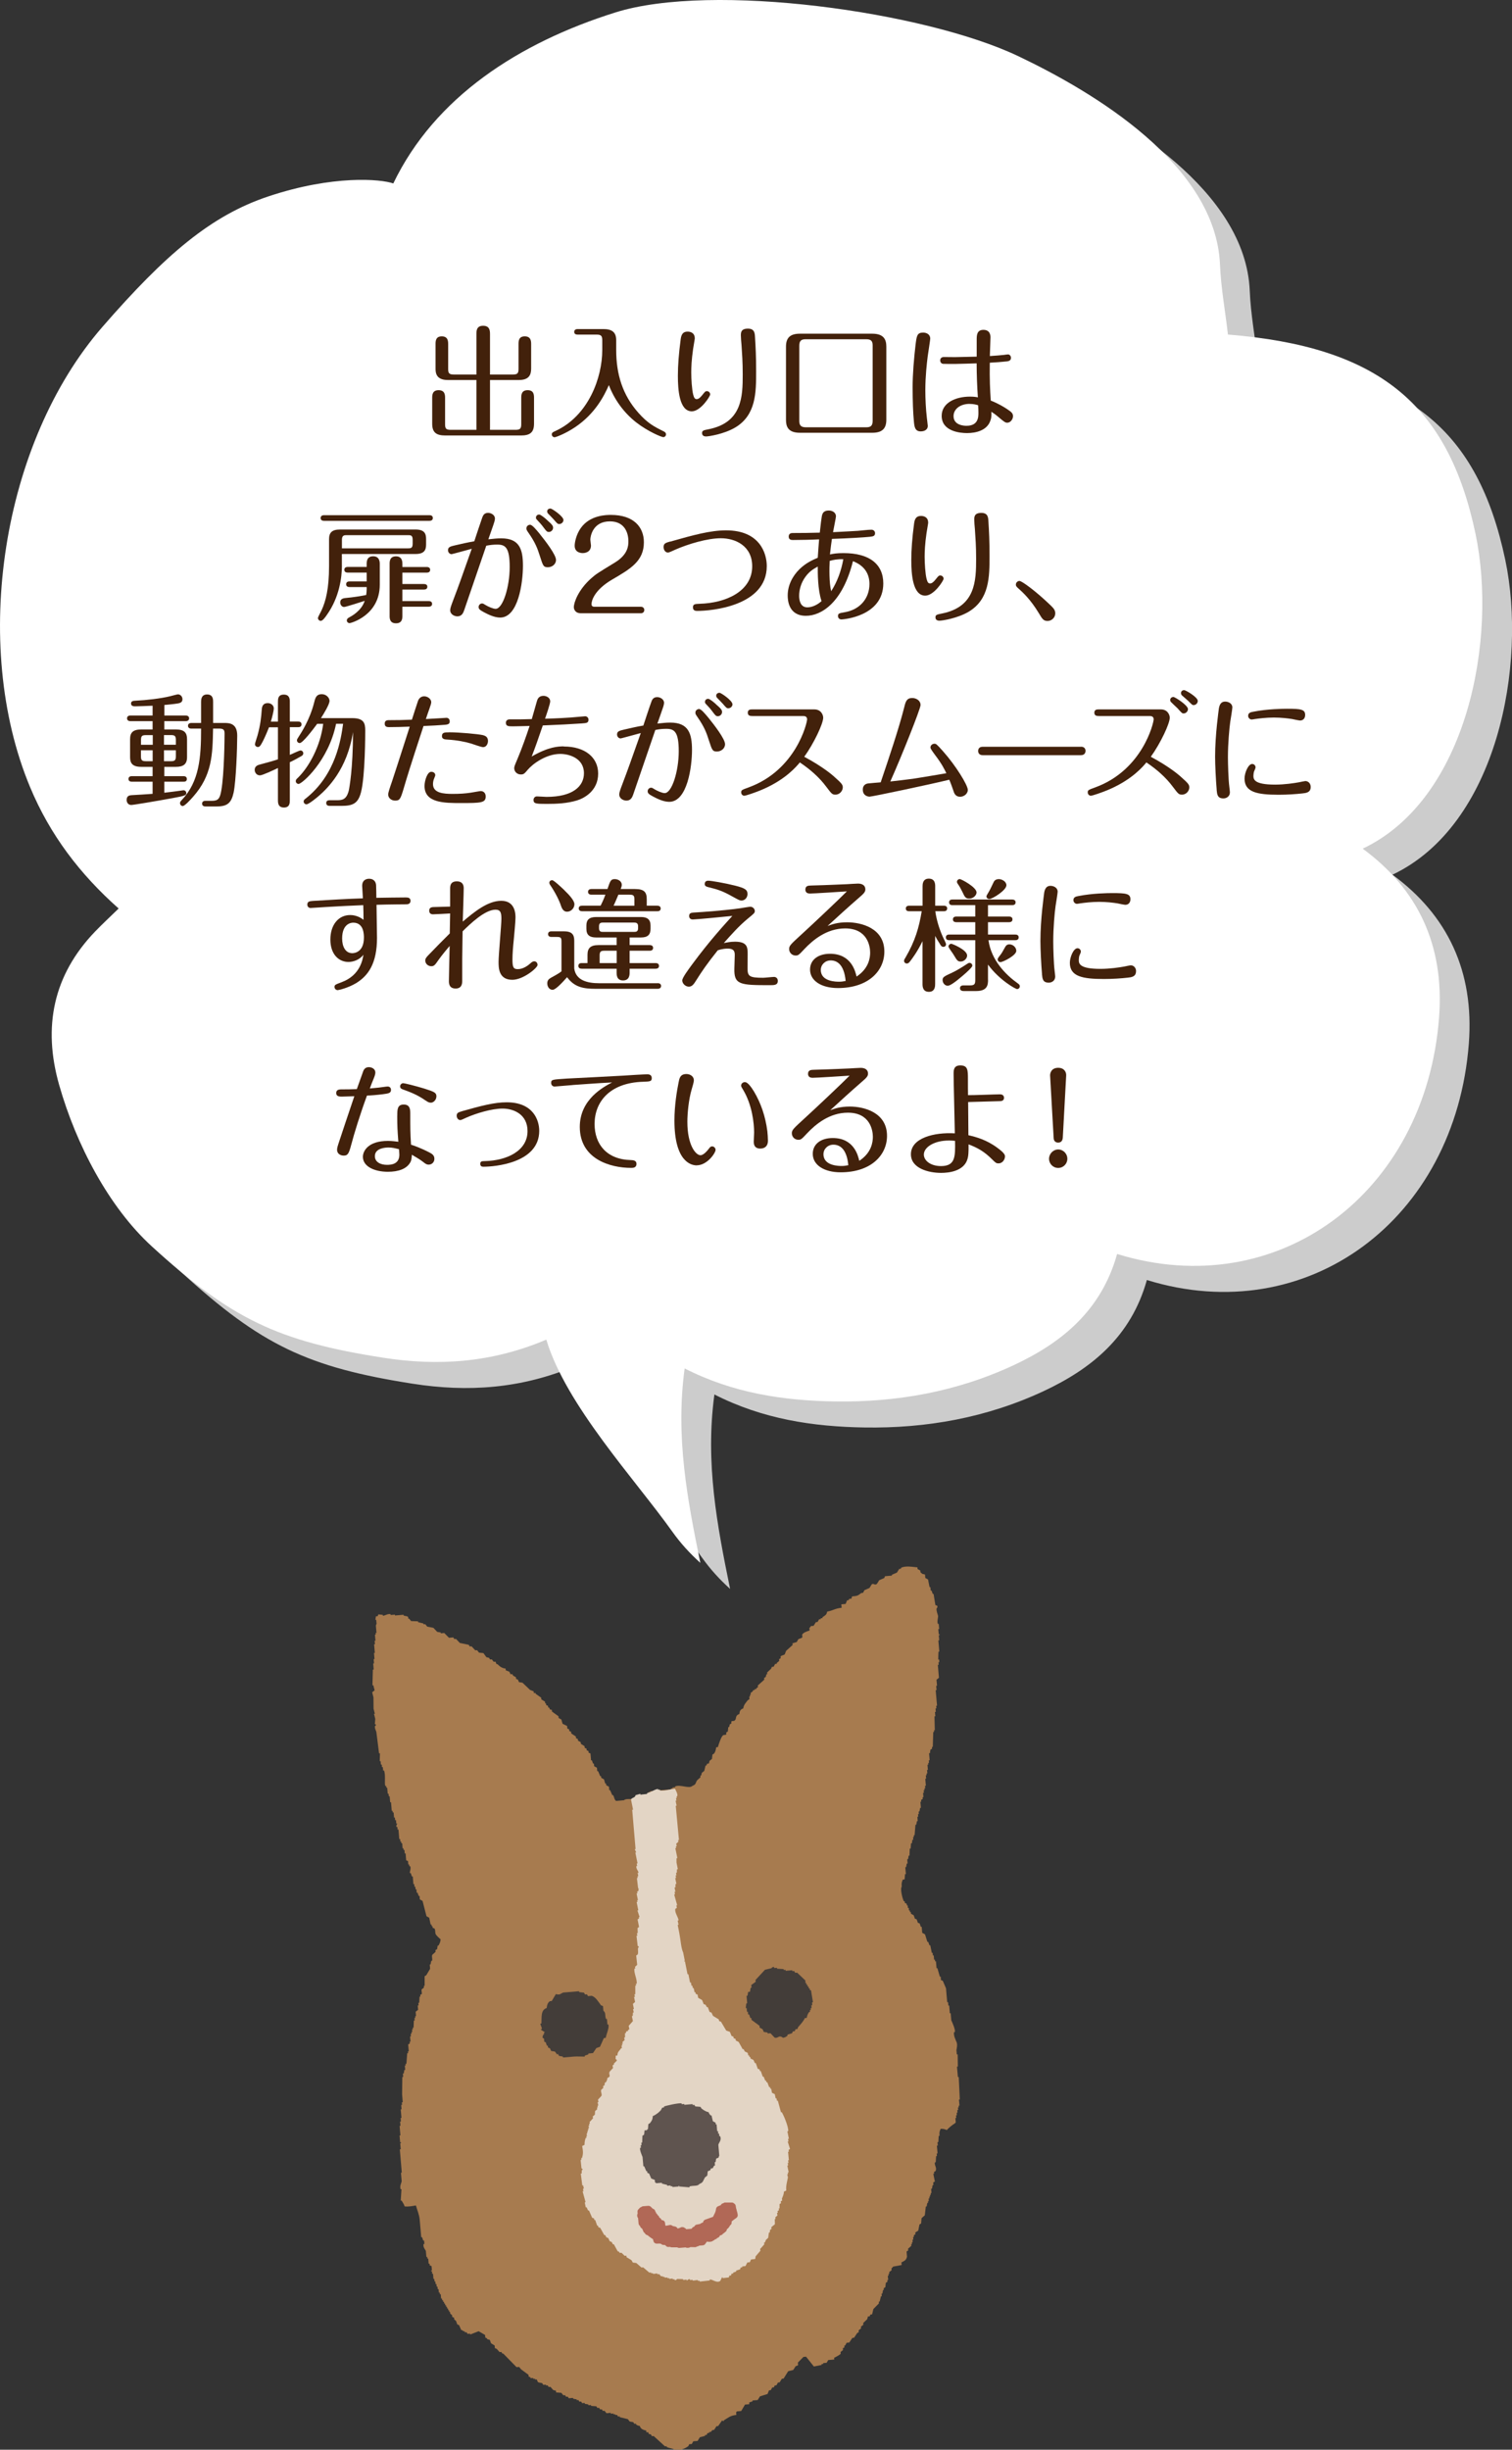 <svg xmlns="http://www.w3.org/2000/svg" viewBox="0 0 284.07 460.14"><rect x="0" y="0" width="284.07" height="460.14" fill="#333333" stroke="none"/><defs><style>      .cls-1 {        fill: #433d39;      }      .cls-1, .cls-2, .cls-3, .cls-4 {        fill-rule: evenodd;      }      .cls-1, .cls-4 {        mix-blend-mode: multiply;      }      .cls-5 {        fill: #fff;      }      .cls-6 {        fill: #ccc;      }      .cls-2 {        fill: #e3d5c5;      }      .cls-7 {        isolation: isolate;      }      .cls-8 {        fill: #b16856;      }      .cls-9 {        fill: #42210b;      }      .cls-3 {        fill: #a77b4f;      }      .cls-4 {        fill: #5f544f;      }    </style></defs><g class="cls-7"><g id="_&#x30EC;&#x30A4;&#x30E4;&#x30FC;_2" data-name="&#x30EC;&#x30A4;&#x30E4;&#x30FC; 2"><g id="_&#x30EC;&#x30A4;&#x30E4;&#x30FC;_1-2" data-name="&#x30EC;&#x30A4;&#x30E4;&#x30FC; 1"><g><g><path class="cls-6" d="M108.23,256.52c3.69,12.31,16.67,26.23,23.72,36.13,1.49,2.09,3.21,3.99,5.22,5.8-2.43-11.87-4.7-23.63-2.95-36.52,9.08,4.63,18.55,6.05,28.21,6.2,11.58.18,22.9-1.81,33.65-6.83,8.94-4.18,16.41-10.2,19.39-20.87,30.09,9.29,57.94-11.25,60.49-44.41,1.04-13.6-4.02-24.15-14.35-31.72,19.69-9.33,25.35-39.45,21.19-59.17-5.17-24.46-18.32-35.14-46.51-37.4-.48-4.32-1.31-8.7-1.49-13.11-.78-18.8-23.79-32.47-37.92-39.19-17.6-8.37-57.45-13.9-75.62-8.2-18.16,5.7-33.95,15.91-41.75,32.13-2.32-.84-11.33-1.62-23.47,2.43-10.74,3.58-19.27,10.83-31.16,24.49C5.97,87.97.06,125.85,11.23,152.71c3.75,9.01,9.39,16.39,16.65,22.83-1.59,1.55-3.03,2.88-4.4,4.3-7.85,8.15-9.91,17.86-6.77,28.86,3.2,11.24,9.35,22.95,17.42,30.32,14.95,13.65,23.7,17.81,43.41,20.89,10.28,1.61,20.4.98,30.68-3.39Z"></path><path class="cls-5" d="M102.64,251.63c3.69,12.31,16.67,26.23,23.72,36.13,1.49,2.09,3.21,3.99,5.22,5.8-2.43-11.87-4.7-23.63-2.95-36.52,9.08,4.63,18.55,6.05,28.21,6.2,11.58.18,22.9-1.81,33.65-6.83,8.94-4.18,16.41-10.2,19.39-20.87,30.09,9.29,57.94-11.25,60.49-44.41,1.04-13.6-4.02-24.15-14.35-31.72,19.69-9.33,25.35-39.45,21.19-59.17-5.17-24.46-18.32-35.14-46.51-37.4-.48-4.32-1.31-8.7-1.49-13.11-.78-18.8-23.79-32.47-37.92-39.19C173.66,2.16,133.81-3.37,115.64,2.33c-18.16,5.7-33.95,15.91-41.75,32.13-2.32-.84-11.33-1.62-23.47,2.43-10.74,3.58-19.27,10.83-31.16,24.49C.37,83.09-5.54,120.97,5.64,147.82c3.75,9.01,9.39,16.39,16.65,22.83-1.59,1.55-3.03,2.88-4.4,4.3-7.85,8.15-9.91,17.86-6.77,28.86,3.2,11.24,9.35,22.95,17.42,30.32,14.95,13.65,23.7,17.81,43.41,20.89,10.28,1.61,20.4.98,30.68-3.39Z"></path><g><path class="cls-9" d="M92.04,80.74h4.81c.87,0,1.08-.23,1.08-1.08v-4.88c0-.55,0-1.49,1.2-1.49s1.2.92,1.2,1.49v4.81c0,1.68-.81,2.21-2.46,2.21h-14.21c-1.75,0-2.46-.62-2.46-2.21v-4.81c0-.55,0-1.49,1.2-1.49s1.22.92,1.22,1.49v4.88c0,.81.14,1.08,1.06,1.08h4.83v-9.36h-5.38c-2.23,0-2.3-1.4-2.3-2.16v-4.55c0-.57,0-1.49,1.17-1.49s1.2.92,1.2,1.49v4.6c0,.8.14,1.08,1.08,1.08h4.23v-7.57c0-.62,0-1.59,1.26-1.59s1.29.97,1.29,1.59v7.57h4.28c.9,0,1.08-.25,1.08-1.08v-4.6c0-.57,0-1.49,1.17-1.49s1.2.92,1.2,1.49v4.55c0,1.17-.39,2.16-2.3,2.16h-5.43v9.36Z"></path><path class="cls-9" d="M113.15,63.93c0-.85-.21-1.08-1.08-1.08h-3.5c-.18,0-.69,0-.69-.51s.51-.53.69-.53h4.76c1.56,0,2.44.51,2.44,2.09v1.86c0,4.53,1.2,8.44,4.16,11.77,1.77,2,2.99,2.62,4.81,3.52.23.11.39.3.39.53,0,.3-.25.53-.51.53-.32,0-2.85-1.03-5.08-2.76-2.32-1.82-4.09-4.25-5.15-7.01-.85,1.93-2.55,5.38-6.39,7.93-1.75,1.17-3.54,1.86-3.82,1.86-.21,0-.51-.18-.51-.53s.23-.44.67-.64c6.23-2.85,8.81-10.05,8.81-15.2v-1.84Z"></path><path class="cls-9" d="M130.54,63.51c0,.18-.28,1.7-.32,2.02-.3,2.05-.35,3.54-.35,4.42,0,1.22.12,3.24.37,4.19.14.48.25.83.64.83.3,0,.6-.18,1.06-.76.53-.67.6-.74.87-.74.35,0,.62.3.62.62,0,.34-1.79,3.17-3.45,3.17-2.37,0-2.62-4.09-2.62-6.67,0-1.95.16-4.09.53-6.9.14-1.08.58-1.4,1.31-1.4.64,0,1.33.32,1.33,1.22ZM141.85,63.31c.12,1.95.21,3.59.21,6.46,0,3.93,0,8.19-3.93,10.53-2.09,1.24-4.99,1.68-5.47,1.68-.44,0-.76-.18-.76-.64s.28-.53,1.22-.71c6.32-1.26,6.42-6.16,6.42-10.3,0-2.37-.12-3.89-.23-5.56-.05-.46-.12-1.36-.12-1.75,0-.53,0-1.29,1.33-1.29,1.24,0,1.29.85,1.33,1.59Z"></path><path class="cls-9" d="M166.52,78.85c0,1.63-.76,2.44-2.64,2.44h-13.59c-2.28,0-2.62-1.22-2.62-2.44v-13.73c0-1.68.78-2.44,2.62-2.44h13.59c2.23,0,2.64,1.17,2.64,2.44v13.73ZM163.95,64.94c0-.74-.16-1.22-1.2-1.22h-11.36c-.85,0-1.22.28-1.22,1.22v14.1c0,.71.18,1.22,1.22,1.22h11.36c.83,0,1.2-.28,1.2-1.22v-14.1Z"></path><path class="cls-9" d="M174.77,63.6c0,.25-.41,2.83-.48,3.36-.16,1.29-.44,3.7-.44,6.35,0,1.54.09,3.52.28,5.13,0,.09.18,1.38.18,1.56,0,.69-.6,1.03-1.33,1.03-1.1,0-1.2-.9-1.29-1.98-.14-1.36-.23-3.77-.23-6.28s.25-5.45.55-8c.21-1.68.28-2.3,1.43-2.3.67,0,1.33.37,1.33,1.13ZM188.77,66.64c.21-.02.48-.07.62-.07.28,0,.55.28.55.64,0,.55-.46.62-.76.67-.76.09-2.35.21-3.22.25-.05,3.15.05,5.06.18,7.11,1.47.58,2.53,1.24,3.08,1.61.83.55,1.1.8,1.1,1.33,0,.6-.51,1.22-1.06,1.22-.39,0-.55-.11-1.75-1.13-.6-.51-1.03-.78-1.26-.92.05.76,0,1.31-.32,2-.69,1.45-2.44,2-4.25,2-1.31,0-4.76-.32-4.76-3.24,0-2.44,2.6-3.61,5.31-3.61.74,0,1.17.07,1.49.14-.14-1.98-.23-4.39-.23-6.39-.62.02-3.45.11-4.02.11-.76,0-2.12,0-2.3-.02-.37-.05-.53-.37-.53-.64,0-.41.3-.64.67-.64.34,0,1.82.02,2.12.02.64,0,3.5-.09,4.07-.09v-3.1c0-.83-.02-1.93,1.26-1.93s1.33,1.08,1.33,1.4c0,.55-.12,3.01-.12,3.52,1.1-.07,1.98-.14,2.78-.23ZM182.19,75.86c-1.84,0-3.04,1.01-3.04,2.3,0,1.77,2.07,1.82,2.42,1.82,2.25,0,2.25-1.66,2.25-2.48,0-.25-.02-1.08-.05-1.38-.37-.12-.87-.25-1.59-.25Z"></path><path class="cls-9" d="M64.24,106.2c0,2.28-.48,5.98-2.81,9.27-.3.44-.8,1.15-1.17,1.15-.3,0-.53-.28-.53-.53,0-.21.6-1.24.69-1.47.78-1.7,1.4-4.02,1.4-8.3v-5.04c0-1.24.55-1.82,2.09-1.82h14.14c1.7,0,2,.78,2,1.77v1.06c0,1.06-.37,1.77-2,1.77h-13.82v2.14ZM80.68,96.77c.23,0,.64.07.64.53,0,.48-.44.53-.64.53h-19.8c-.21,0-.64-.05-.64-.53s.46-.53.64-.53h19.8ZM68.89,110.27h-3.22c-.21,0-.64-.05-.64-.53s.44-.53.64-.53h3.22v-1.66h-3.56c-.21,0-.64-.05-.64-.53s.46-.53.64-.53h3.56v-.55c0-.41,0-1.45,1.22-1.45s1.24,1.1,1.24,1.45v3.89c0,5.77-5.45,7.22-5.68,7.22-.21,0-.51-.18-.51-.51,0-.23.11-.39.46-.58.3-.16,2.28-1.17,2.9-3.1-.44.14-3.56,1.15-3.86,1.15-.48,0-.74-.46-.74-.85,0-.62.46-.78.97-.83,1.54-.14,2.71-.34,3.91-.57.05-.3.09-.83.09-1.08v-.41ZM64.24,103h12.35c.55,0,.94,0,.94-.85v-.78c0-.85-.39-.85-.94-.85h-11.41c-.48,0-.94,0-.94.87v1.61ZM80.18,106.5c.21,0,.64.07.64.53,0,.48-.44.53-.64.53h-4.58v2.14h4.05c.23,0,.64.07.64.51,0,.48-.44.53-.64.53h-4.05v2.16h4.94c.23,0,.64.07.64.53,0,.48-.44.53-.64.53h-4.94v1.72c0,.41,0,1.4-1.2,1.4s-1.2-.97-1.2-1.4v-9.75c0-.44,0-1.43,1.2-1.43s1.2,1.08,1.2,1.43v.58h4.58Z"></path><path class="cls-9" d="M94.18,101.12c3.43,0,4.07,2.07,4.07,5.15s-.85,9.73-4.28,9.73c-1.13,0-2.32-.62-3.06-1.01-.78-.41-.99-.62-.99-.97,0-.39.32-.67.64-.67.21,0,.3.07.67.3.46.28,1.4.71,1.89.71,1.36,0,2.64-4.14,2.64-7.86s-.85-4.21-2.35-4.21c-.74,0-1.33.07-2.05.21-1.13,3.33-4.05,11.84-4.16,12.14-.16.44-.41,1.13-1.26,1.13-.58,0-1.36-.37-1.36-1.17,0-.35.21-.92.53-1.77,1.27-3.33,1.47-3.98,3.52-9.75-.6.16-3.68,1.01-3.77,1.01-.44,0-.69-.39-.69-.74,0-.6.44-.71,1.33-.92,1.4-.32,2.28-.53,3.61-.76.23-.71,1.26-3.82,1.49-4.44.12-.32.32-.9,1.1-.9.53,0,1.29.37,1.29,1.08,0,.3-.18.87-.34,1.31-.12.37-.6,1.72-.9,2.58,1.03-.11,1.63-.18,2.41-.18ZM101.4,100.29c1.06,1.31,3.06,3.91,3.06,4.88,0,.83-.76,1.38-1.52,1.38-.85,0-.92-.28-1.49-2.05-.48-1.54-.9-2.6-2.14-4.39-.39-.57-.41-.62-.41-.87,0-.44.39-.67.69-.67.41,0,1.15.92,1.82,1.72ZM102.76,97.67c1.04.9,1.15,1.13,1.15,1.47,0,.41-.37.78-.78.78-.39,0-.48-.16-1.01-.85-.37-.51-.76-.94-1.2-1.4-.12-.12-.23-.23-.23-.44,0-.23.16-.58.62-.58.28,0,1.13.71,1.45,1.01ZM105.86,97.67c0,.41-.37.76-.78.76-.32,0-.39-.09-1.06-.87-.14-.18-.9-.92-1.04-1.08-.07-.07-.18-.21-.18-.41,0-.32.23-.55.64-.55.25,0,2.42,1.45,2.42,2.16Z"></path><path class="cls-9" d="M120.43,113.97c.39,0,.62.3.62.6,0,.35-.25.62-.62.62h-11.29c-1.15,0-1.33-.85-1.33-1.13,0-.92.87-3.31,3.26-5.43.97-.85,1.08-.9,4.46-2.97,2.44-1.49,2.53-3.13,2.53-3.98,0-1.77-.83-3.75-3.47-3.75-3.22,0-3.68,2.81-3.68,3.45,0,.18.12.92.12,1.08,0,1.43-1.43,1.43-1.54,1.43-.25,0-1.52-.05-1.52-1.38,0-.67.3-2.14,1.15-3.33,1.75-2.46,4.85-2.46,5.66-2.46,4.3,0,6.19,2.3,6.19,5.13,0,3.52-2.46,4.97-5.93,6.99-3.45,2.02-3.91,4.05-3.91,4.65,0,.41.32.48.53.48h8.78Z"></path><path class="cls-9" d="M125.9,101.74c4.37-1.24,7.54-2.12,10.53-2.12,6.3,0,7.63,4.3,7.63,6.71,0,7.54-10.46,8.42-13.04,8.42-.28,0-.83,0-.83-.67,0-.62.41-.64,1.24-.67,5.04-.14,9.89-2.39,9.89-7.04,0-3.82-3.13-5.27-5.89-5.27-2.53,0-6.14,1.08-8.6,2.16-.28.12-1.1.53-1.33.53-.48,0-.83-.48-.83-1.04,0-.69.44-.8,1.22-1.03Z"></path><path class="cls-9" d="M151.42,115.67c-3.27,0-3.43-2.92-3.43-3.82,0-1.86.87-3.63,2.25-4.97,1.2-1.15,2.35-1.66,3.4-2.12.02-.53.21-2.9.25-3.45-1.29.07-3.54.12-4.88.12-.28,0-.83,0-.83-.64s.53-.67.78-.67c1.63,0,3.43-.02,5.06-.07.18-1.68.3-2.62.37-3.01.09-.48.23-1.15,1.31-1.15.85,0,1.36.51,1.36,1.1,0,.21-.44,2.32-.55,2.97,2.02-.09,3.89-.21,4.67-.25.71-.05,1.82-.21,2.53-.21.48,0,.69.34.69.64,0,.53-.32.62-.99.69-1.1.11-4.16.3-7.11.39-.09.62-.25,1.7-.37,2.92.67-.14,1.29-.25,2.55-.25,4.88,0,7.47,2.09,7.47,5.7,0,6.21-7.59,6.76-7.84,6.76-.44,0-.67-.28-.67-.64,0-.48.21-.53,1.24-.71,2.9-.48,4.67-2.62,4.67-5.31,0-1.77-.81-3.4-3.1-4.28-1.96,7.8-5.93,10.26-8.85,10.26ZM153.63,106.43c-.74.41-1.54.85-2.32,1.93-.85,1.17-1.17,2.48-1.17,3.54,0,.76.18,2.18,1.54,2.18.97,0,1.96-.53,2.67-1.17-.74-2.16-.71-5.43-.71-6.48ZM155.88,105.35c-.07,1.33-.12,4.12.28,5.7,1.17-1.82,1.89-3.86,2.28-6-1.06-.05-1.89.11-2.55.3Z"></path><path class="cls-9" d="M174.39,98.13c0,.18-.28,1.7-.32,2.02-.3,2.05-.35,3.54-.35,4.42,0,1.22.12,3.24.37,4.19.14.48.25.83.64.83.3,0,.6-.18,1.06-.76.53-.67.6-.74.87-.74.35,0,.62.3.62.62,0,.34-1.79,3.17-3.45,3.17-2.37,0-2.62-4.09-2.62-6.67,0-1.95.16-4.09.53-6.9.14-1.08.58-1.4,1.31-1.4.64,0,1.33.32,1.33,1.22ZM185.7,97.92c.12,1.95.21,3.59.21,6.46,0,3.93,0,8.19-3.93,10.53-2.09,1.24-4.99,1.68-5.47,1.68-.44,0-.76-.18-.76-.64s.28-.53,1.22-.71c6.32-1.26,6.42-6.16,6.42-10.3,0-2.37-.12-3.89-.23-5.56-.05-.46-.12-1.36-.12-1.75,0-.53,0-1.29,1.33-1.29,1.24,0,1.29.85,1.33,1.59Z"></path><path class="cls-9" d="M197.2,113.53c.69.67,1.06,1.01,1.06,1.68,0,.78-.67,1.43-1.45,1.43s-1.01-.41-1.63-1.45c-1.59-2.64-3.06-3.96-3.98-4.78-.28-.25-.34-.41-.34-.6,0-.44.39-.69.67-.69.46,0,3.1,1.95,5.68,4.42Z"></path><path class="cls-9" d="M30.87,134.4h4.02c.21,0,.64.07.64.53,0,.48-.46.53-.64.53h-4.02v1.56h2.18c1.61,0,2.09.64,2.09,1.82v3.38c0,1.31-.67,1.82-2.09,1.82h-2.18v1.75h3.59c.18,0,.64.02.64.53,0,.44-.3.51-.64.51h-3.59v2.07c.99-.11,2.3-.28,3.08-.39.28-.05.46-.07.57-.07.21,0,.48.21.48.53,0,.41-.21.51-2.55.94-2.99.55-7.36,1.29-7.79,1.29-.62,0-.87-.53-.87-.94,0-.85.64-.87.92-.9.62-.02,3.4-.21,3.96-.25v-2.28h-3.89c-.21,0-.64-.05-.64-.51,0-.51.48-.53.64-.53h3.89v-1.75h-2.14c-1.7,0-2.09-.74-2.09-1.82v-3.38c0-1.24.55-1.82,2.09-1.82h2.14v-1.56h-4.16c-.21,0-.64-.07-.64-.53,0-.48.44-.53.64-.53h4.16v-1.84c-1.26.05-2.74.11-3.27.11-.23,0-.78,0-.78-.53,0-.48.44-.51.92-.53,1.91-.09,4.62-.39,6.49-.85.37-.09,1.24-.34,1.4-.34.46,0,.85.41.85.92,0,.62-.51.71-.8.78-.76.14-2.16.25-2.6.3v1.98ZM28.69,138.08h-1.26c-.78,0-.94.18-.94.97v.85h2.21v-1.82ZM28.69,140.93h-2.21v1.08c0,.78.16.97.94.97h1.26v-2.05ZM30.81,139.89h2.23v-.85c0-.78-.16-.97-.97-.97h-1.26v1.82ZM30.81,142.98h1.26c.8,0,.97-.18.97-.97v-1.08h-2.23v2.05ZM35.96,136.86c-.18,0-.64-.05-.64-.53s.46-.53.64-.53h1.82v-3.96c0-.35,0-1.4,1.13-1.4s1.13.97,1.13,1.4v3.96h2.07c.9,0,2.46,0,2.46,2.37s-.23,8.55-.67,10.67c-.44,2.02-1.2,2.64-3.22,2.64h-2.07c-.23,0-.64-.07-.64-.53s.41-.53.64-.53h1.17c1.17,0,1.52-.35,1.79-1.89.57-3.17.62-10,.62-10.67s-.07-1.01-1.06-1.01h-1.1c-.09,4.92-.18,8.78-3.77,12.83-.48.55-1.56,1.72-1.93,1.72-.28,0-.51-.25-.51-.55,0-.21.09-.32.37-.62,3.24-3.47,3.59-7.84,3.59-13.38h-1.82Z"></path><path class="cls-9" d="M52.22,135.53v-3.68c0-.53,0-1.38,1.1-1.38s1.13.85,1.13,1.38v3.68h1.56c.23,0,.64.07.64.53,0,.51-.46.53-.64.53h-1.56v5.2c.32-.11,1.75-.83,2.02-.83.23,0,.51.21.51.53,0,.21-.09.37-.32.51-.37.23-1.61.9-2.21,1.17v7.11c0,.53,0,1.4-1.1,1.4s-1.13-.85-1.13-1.4v-6.02c-.85.41-2.92,1.38-3.38,1.38-.64,0-.99-.55-.99-1.03,0-.76.67-.92.99-1.01.94-.25,2.64-.71,3.38-.97v-6.02h-1.68c-.09.21-.58,1.49-1.15,2.62-.48.92-.64,1.08-.94,1.08s-.55-.23-.55-.53c0-.18.41-1.38.48-1.63.57-2.09.69-3.4.8-4.88.05-.69.3-1.2,1.13-1.2.6,0,1.13.41,1.13,1.01,0,.39-.28,1.56-.55,2.46h1.33ZM63.14,135.96c-1.43,6.97-6.39,11.29-7.04,11.29-.28,0-.53-.23-.53-.53,0-.25.12-.37.39-.62,2.12-2.05,4.25-6,4.76-10.14h-1.13c-.74,1.01-2.71,3.61-3.27,3.61-.32,0-.53-.25-.53-.51,0-.18.07-.28.32-.67.51-.78,2.09-3.22,2.9-6.39.21-.87.39-1.61,1.45-1.61.83,0,1.45.67,1.45,1.26,0,.64-1.04,2.35-1.61,3.24h5.86c2.21,0,2.46.94,2.46,2.32,0,.51,0,8.55-.8,11.61-.55,2.12-1.54,2.55-3.68,2.55h-2.21c-.23,0-.64-.07-.64-.53,0-.48.41-.53.64-.53h1.2c1.06,0,1.93,0,2.39-1.79.11-.48.8-4.14.8-11.01-1.1,7.01-4.78,10.55-6.39,11.96-.18.16-1.89,1.61-2.35,1.61-.3,0-.53-.25-.53-.53s.18-.41.37-.55c5.7-4.48,6.65-11.24,7.04-14.05h-1.33Z"></path><path class="cls-9" d="M76.97,136.49c-1.2.05-2.69.09-3.89.09-.51,0-.8-.14-.8-.67,0-.48.3-.64.76-.64,1.49,0,2.87-.02,4.35-.09.23-.71.97-3.06,1.15-3.54.14-.37.48-.85,1.15-.85s1.33.51,1.33,1.1c0,.21-.12.64-.32,1.17-.21.57-.39,1.13-.69,2,.39-.02,2.09-.12,2.44-.14.23,0,1.26-.09,1.42-.09.35,0,.62.25.62.64,0,.44-.16.6-.87.67-1.08.09-2.69.18-4.05.23-2.64,8.03-3.22,10-3.7,11.64-.62,2.09-.76,2.37-1.63,2.37-.69,0-1.31-.46-1.31-1.15,0-.37.37-1.45.67-2.3.48-1.45,1.47-4.48,2.18-6.71l1.2-3.73ZM81.78,145.62c0,.09-.18.51-.25.69-.07.16-.18.55-.18.97,0,1.7,2,1.84,3.7,1.84,1.36,0,2.37-.07,3.4-.23.44-.07,1.7-.3,1.86-.3.55,0,.94.39.94,1.01,0,1.2-.85,1.24-4.64,1.24-3.13,0-6.85,0-6.85-3.2,0-.99.51-2.67,1.26-2.67.48,0,.76.3.76.64ZM84.37,137.55c2.05,0,5.45.34,6.25.51.64.14,1.06.41,1.06,1.13,0,.51-.3,1.15-.92,1.15-.35,0-1.98-.6-2.3-.69-1.1-.32-2.53-.62-4.51-.74-.58-.02-.92-.18-.92-.64,0-.71.53-.71,1.33-.71Z"></path><path class="cls-9" d="M105.94,140.22c3.96,0,6.44,2.05,6.44,5.08,0,3.29-2.69,4.67-4.02,5.06-1.84.55-3.75.64-5.66.64-2.05,0-2.46-.05-2.46-.74,0-.35.23-.67.64-.67.28,0,1.54.09,1.79.09,4.97,0,7.04-2,7.04-4.44,0-2.9-2.9-3.63-4.44-3.63-2.62,0-5.13,1.82-6.09,2.94-.64.76-.78.92-1.33.92-.74,0-1.24-.57-1.24-1.17,0-.28.05-.44.64-1.82.78-1.86,1.59-4.12,2.25-6.12-2.23.05-2.37.07-3.15.07s-1.31,0-1.31-.67c0-.41.3-.64.71-.64,2.25,0,2.51,0,4.16-.05.16-.51.8-2.83.94-3.29.11-.41.32-1.08,1.26-1.08.57,0,1.26.37,1.26,1.03,0,.46-.74,2.62-.97,3.27,2.48-.07,4.18-.18,4.83-.23.44-.02,2.48-.23,2.71-.23.28,0,.62.21.62.64,0,.62-.34.64-1.36.71-2.92.18-3.36.21-7.22.37-.99,2.9-1.43,4.14-2.09,5.84,3.15-1.84,5.04-1.91,6.02-1.91Z"></path><path class="cls-9" d="M125.94,135.73c3.43,0,4.07,2.07,4.07,5.15s-.85,9.73-4.28,9.73c-1.13,0-2.32-.62-3.06-1.01-.78-.41-.99-.62-.99-.97,0-.39.32-.67.64-.67.21,0,.3.07.67.3.46.28,1.4.71,1.89.71,1.36,0,2.64-4.14,2.64-7.86s-.85-4.21-2.35-4.21c-.74,0-1.33.07-2.05.21-1.13,3.33-4.05,11.84-4.16,12.14-.16.44-.41,1.13-1.26,1.13-.58,0-1.36-.37-1.36-1.17,0-.35.21-.92.53-1.77,1.26-3.33,1.47-3.98,3.52-9.75-.6.16-3.68,1.01-3.77,1.01-.44,0-.69-.39-.69-.74,0-.6.44-.71,1.33-.92,1.4-.32,2.28-.53,3.61-.76.23-.71,1.26-3.82,1.5-4.44.11-.32.32-.9,1.1-.9.53,0,1.29.37,1.29,1.08,0,.3-.18.87-.35,1.31-.11.37-.6,1.72-.9,2.58,1.04-.11,1.63-.18,2.41-.18ZM133.16,134.9c1.06,1.31,3.06,3.91,3.06,4.88,0,.83-.76,1.38-1.52,1.38-.85,0-.92-.28-1.5-2.05-.48-1.54-.9-2.6-2.14-4.39-.39-.57-.41-.62-.41-.87,0-.44.39-.67.69-.67.41,0,1.15.92,1.82,1.72ZM134.51,132.28c1.04.9,1.15,1.13,1.15,1.47,0,.41-.37.78-.78.78-.39,0-.48-.16-1.01-.85-.37-.51-.76-.94-1.2-1.4-.12-.12-.23-.23-.23-.44,0-.23.16-.58.62-.58.28,0,1.13.71,1.45,1.01ZM137.62,132.28c0,.41-.37.76-.78.76-.32,0-.39-.09-1.06-.87-.14-.18-.9-.92-1.04-1.08-.07-.07-.18-.21-.18-.41,0-.32.23-.55.64-.55.25,0,2.41,1.45,2.41,2.16Z"></path><path class="cls-9" d="M141.32,134.49c-.28,0-.83,0-.83-.62s.55-.62.83-.62h11.68c1.22,0,1.66.99,1.66,1.56,0,1.1-1.7,4.74-3.56,7.34,3.59,1.91,5.4,3.54,5.54,3.66,1.38,1.24,1.7,1.52,1.7,2.09s-.51,1.36-1.38,1.36c-.6,0-.71-.14-1.7-1.45-1.36-1.84-3.1-3.33-4.99-4.6-.64.78-2.62,3.13-6.76,4.97-1.72.76-3.47,1.29-3.66,1.29-.32,0-.6-.28-.6-.62,0-.44.12-.48,1.38-.94,8.92-3.24,11.01-12.12,11.01-12.81,0-.23-.12-.6-.67-.6h-9.66Z"></path><path class="cls-9" d="M163.41,149.64c-.37,0-1.31-.18-1.31-1.33,0-.18,0-.99.97-1.15.37-.05,2.05-.18,2.39-.21,1.59-4.69,3.47-10.28,4.44-14.16.25-1.01.44-1.68,1.49-1.68.71,0,1.56.44,1.56,1.33,0,.67-3.54,9.57-5.68,14.35.64-.07,3.15-.35,4.25-.51,1.01-.16,5.38-.87,6.28-1.04-.39-.78-.78-1.66-2.14-3.45-.55-.76-.85-1.15-.85-1.4,0-.39.37-.69.74-.69.3,0,.37,0,1.61,1.4,2.44,2.74,4.67,6.39,4.67,7.27,0,.74-.74,1.29-1.45,1.29-.87,0-1.13-.69-1.24-1.08-.23-.67-.53-1.54-.8-2.12-3.54.87-14.44,3.17-14.92,3.17Z"></path><path class="cls-9" d="M203.1,140.26c.85,0,.85.71.85.78,0,.18-.07.81-.87.81h-18.44c-.87,0-.87-.71-.87-.78,0-.53.34-.8.85-.8h18.49Z"></path><path class="cls-9" d="M206.43,134.49c-.28,0-.83,0-.83-.62s.55-.62.83-.62h11.68c1.22,0,1.66.99,1.66,1.56,0,1.1-1.7,4.74-3.56,7.34,3.59,1.91,5.4,3.54,5.54,3.66,1.38,1.24,1.7,1.52,1.7,2.09s-.51,1.36-1.38,1.36c-.6,0-.71-.14-1.7-1.45-1.36-1.84-3.1-3.33-4.99-4.6-.64.78-2.62,3.13-6.76,4.97-1.72.76-3.47,1.29-3.66,1.29-.32,0-.6-.28-.6-.62,0-.44.12-.48,1.38-.94,8.92-3.24,11.01-12.12,11.01-12.81,0-.23-.11-.6-.67-.6h-9.66ZM223.19,133.18c0,.46-.39.83-.83.83-.25,0-.35-.09-1.13-.97-.18-.18-1.04-.97-1.2-1.15-.07-.07-.18-.21-.18-.41,0-.23.18-.55.6-.57.3,0,2.74,1.56,2.74,2.28ZM225.03,131.66c0,.46-.39.78-.78.78-.25,0-.32-.09-1.06-.83-.14-.14-.92-.8-1.13-.99-.09-.09-.18-.25-.18-.44,0-.3.23-.55.6-.55.28,0,2.55,1.31,2.55,2.02Z"></path><path class="cls-9" d="M228.59,148.36c-.16-1.82-.3-4.69-.3-6.23,0-4.12.67-8.69.71-9.06.12-.71.41-1.29,1.17-1.29.62,0,1.36.35,1.36,1.1,0,.28-.32,2.25-.39,2.67-.18,1.29-.44,4.07-.44,6.67,0,1.29.09,4.23.25,5.45.07.64.12.99.12,1.15,0,.8-.67,1.15-1.2,1.15-1.15,0-1.2-.74-1.29-1.61ZM246.25,147.83c0,1.03-.87,1.13-1.56,1.2-1.22.14-2.83.25-4.48.25-4.02,0-6.39-.48-6.39-3.04,0-1.1.71-2.74,1.43-2.74.44,0,.64.39.64.62,0,.21-.21.6-.28.78-.07.21-.12.6-.12.78,0,.64,0,1.7,4.07,1.7,1.77,0,3.61-.28,4.48-.44.23-.05,1.08-.23,1.2-.23.58,0,1.01.48,1.01,1.1ZM244.3,135.34c-.25,0-1.31-.23-1.54-.28-.74-.12-2.02-.28-3.43-.28s-2.85.18-3.54.28c-.12.02-.51.09-.62.09-.34,0-.67-.3-.67-.69,0-.6.51-.69.99-.78,2.6-.51,5.47-.55,6.32-.55,2.6,0,3.4.11,3.4,1.17,0,.62-.39,1.03-.92,1.03Z"></path><path class="cls-9" d="M76.35,168.58c.21,0,.78,0,.78.64,0,.14-.05.64-.76.64-.32,0-3.27.02-5.63.09,0,.99.09,5.31.09,6.21,0,4.74-1.59,7.08-3.93,8.51-1.5.9-3.27,1.31-3.45,1.31-.32,0-.6-.25-.6-.6,0-.39.14-.44,1.36-.9,3.5-1.31,3.93-4.3,4.07-5.15-.74.99-1.96,1.36-2.81,1.36-1.79,0-3.4-1.4-3.4-4.21s1.56-4.6,3.7-4.6c.25,0,1.43,0,2.53.9,0-.9-.02-1.86-.05-2.76-2.41.09-4.64.21-7.04.35-.46.02-2.58.18-2.85.18-.32,0-.62-.21-.62-.64,0-.6.46-.64,1.06-.69,2.6-.16,6.83-.41,9.38-.48-.05-.92-.14-2.28-.14-2.37,0-.99.69-1.31,1.31-1.31.8,0,1.24.48,1.31,1.17.02.28.05,2.02.05,2.41,1.75-.02,3.86-.07,5.63-.07ZM64.28,176.28c0,1.56.64,2.76,1.91,2.76.34,0,2.18-.14,2.18-2.92,0-.57,0-2.81-2-2.81-.21,0-2.09.02-2.09,2.97Z"></path><path class="cls-9" d="M94.18,169.2c2.67,0,2.67,2.58,2.67,3.15,0,.78-.23,3.1-.32,4.12-.14,1.36-.25,2.69-.25,3.75,0,1.47.18,1.82,1.01,1.82,1.04,0,1.98-.74,2.37-1.1.25-.23.44-.37.71-.37.37,0,.62.28.62.69,0,.53-2.67,2.78-4.74,2.78-2.58,0-2.58-2.28-2.58-3.38,0-1.29.53-6.92.53-8.07,0-1.08-.12-1.72-1.1-1.72-2,0-4.74,2.64-6.19,4.07-.02.81-.07,4.42-.07,5.15v4.16c0,.46-.05,1.43-1.24,1.43-1.26,0-1.26-1.03-1.26-1.4,0-1.03.12-5.66.14-6.6-1.43,1.68-1.86,2.3-2.48,3.17-.41.6-.71.64-.97.64-.57,0-1.13-.44-1.13-1.06,0-.37.16-.58.64-1.08,1.31-1.36,2.62-2.69,3.96-4.02.02-.74.07-3.27.07-3.75-.53.02-2.76.16-3.22.16-.48,0-.71-.28-.71-.67s.16-.64.71-.69c.12,0,2.85-.07,3.22-.09v-3.38c0-.51.05-1.36,1.26-1.36,1.29,0,1.29,1.03,1.29,1.31,0,.99-.16,5.36-.18,6.25,2.16-1.82,4.69-3.91,7.24-3.91Z"></path><path class="cls-9" d="M123.56,184.67c.18,0,.64.05.64.53s-.46.53-.64.53h-11.64c-2.39,0-4-.32-5.38-2.18-.71.81-2.12,2.37-2.71,2.37s-1.01-.53-1.01-1.22c0-.46.21-.76.6-.99.78-.44,1.66-.9,2.07-1.26v-5.59c0-.71-.12-.87-.87-.87h-1.01c-.25,0-.64-.07-.64-.53s.41-.53.64-.53h2.3c1.56,0,1.98.62,1.98,1.79v5.2c.3,2.28,2.58,2.76,4.62,2.76h11.06ZM106.08,167.27c.67.64,1.84,1.82,1.84,2.58,0,.71-.62,1.4-1.38,1.4-.55,0-.9-.37-1.15-1.13-.32-.99-1.06-2.48-2.07-3.96-.07-.09-.11-.21-.11-.35,0-.3.25-.48.53-.48.34,0,1.91,1.52,2.35,1.93ZM115.85,181.96h-6.55c-.21,0-.64-.05-.64-.53s.41-.53.64-.53h1.08v-1.56c0-1.24.55-1.82,2.07-1.82h3.4v-1.43h-3.86c-1.2,0-1.82-.46-1.82-1.61v-.64c0-1.01.48-1.59,1.82-1.59h8.44c1.15,0,1.79.44,1.79,1.59v.64c0,1.06-.51,1.61-1.79,1.61h-2.14v1.43h3.77c.21,0,.64.05.64.53s-.44.53-.64.53h-3.77v2.32h4.88c.21,0,.64.05.64.53s-.44.53-.64.53h-4.88v.71c0,.39,0,1.49-1.24,1.49s-1.2-1.15-1.2-1.49v-.71ZM112.84,170.12c.23-.46.53-1.06.9-2.07h-2.62c-.21,0-.64-.05-.64-.53s.44-.53.64-.53h3.01c.53-1.59.64-1.86,1.38-1.86.67,0,1.31.44,1.31,1.06,0,.25-.09.51-.21.8h2.67c1.75,0,2.23.57,2.23,1.93v1.2h1.98c.18,0,.64.05.64.53s-.44.51-.64.51h-14.12c-.18,0-.64-.05-.64-.53s.44-.51.64-.51h3.47ZM119.88,173.96c0-.64-.44-.67-.76-.67h-5.82c-.32,0-.76.02-.76.67v.41c0,.67.44.67.76.67h5.82c.32,0,.76,0,.76-.67v-.41ZM115.85,178.58h-2.25c-.78,0-.94.18-.94.94v1.38h3.2v-2.32ZM119.19,170.12v-1.13c0-.76-.14-.94-.94-.94h-2.07c-.44,1.08-.67,1.56-.9,2.07h3.91Z"></path><path class="cls-9" d="M140.45,181.82c-.02,1.56.32,1.84,2.92,1.84.32,0,1.75-.16,2.05-.16.44,0,.71.32.71.74,0,.81-.67.81-1.47.81-5.63,0-6.78-.07-6.69-3.15l.07-2.32c.02-.69.02-1.4-1.33-1.4-.28,0-.97.02-1.86.32-2.16,2.71-2.94,3.89-4.12,5.75-.34.53-.67,1.08-1.31,1.08s-1.24-.58-1.24-1.17c0-.51,1.13-2.02,1.84-2.99,3.36-4.55,6.07-7.47,7.57-9.13-.76.09-6.81.67-7.43.67-.53,0-.69-.37-.69-.64,0-.64.44-.64,1.33-.69.83-.05,4.58-.28,8.16-.76.78-.12,1.77-.3,2.02-.3.41,0,.83.35.83.81,0,.34-.14.46-1.29,1.4-1.68,1.38-3.1,2.99-4.53,4.6.51-.09,1.22-.25,2.09-.25,2.35,0,2.39,1.08,2.39,2.37l-.02,2.6ZM139.27,169.15c-.3,0-.46-.09-1.88-.87-1.82-1.01-2.69-1.24-4.39-1.66-.34-.09-.6-.21-.6-.57,0-.62.53-.62.71-.62.51,0,3.08.44,4.99.92,1.79.46,2.34.74,2.34,1.59,0,.62-.46,1.22-1.17,1.22Z"></path><path class="cls-9" d="M152.05,167.82c-.55,0-.74-.39-.74-.71,0-.76.57-.76,1.13-.78,2.97-.07,6.51-.25,6.71-.25.32-.02,1.75-.11,2.05-.11.8,0,1.38.34,1.38,1.08,0,.53-.34.83-1.24,1.61-1.98,1.72-3.93,3.5-5.86,5.27.83-.3,1.84-.69,3.68-.69,2.67,0,6.99,1.1,6.99,5.5,0,3.63-3.01,6.85-8.72,6.85-3.13,0-5.24-1.38-5.24-3.47,0-1.89,1.59-2.97,3.75-2.97,4,0,4.76,3.31,4.99,4.28,2.32-1.52,2.55-3.54,2.55-4.51,0-1.2-.51-4.53-4.69-4.53-3.47,0-6.07,2.18-7.68,3.89-1.01,1.08-1.13,1.2-1.63,1.2-.67,0-1.22-.53-1.22-1.22,0-.62.25-.85,2.46-2.87,2.09-1.91,7.08-6.62,8.39-7.96-1.08.07-6.19.41-7.06.41ZM156.07,180.4c-1.08,0-1.86.83-1.86,1.79,0,2.21,2.92,2.21,3.43,2.21.44,0,.78-.05,1.24-.14-.3-3.15-1.66-3.86-2.81-3.86Z"></path><path class="cls-9" d="M175.69,184.83c0,.37,0,1.47-1.17,1.47s-1.2-1.04-1.2-1.47v-8.05c-.97,1.98-1.84,3.15-2.39,3.86-.16.18-.3.34-.55.34-.32,0-.53-.25-.53-.51,0-.11.02-.21.28-.62,1.82-3.13,2.53-5.63,3.04-8.69h-2.35c-.18,0-.64-.02-.64-.51s.46-.53.64-.53h2.51v-3.63c0-.34,0-1.45,1.17-1.45s1.2.99,1.2,1.45v3.63h1.61c.23,0,.64.05.64.51,0,.51-.46.53-.64.53h-1.59c.23,1.63.74,3.31,1.4,4.78.09.23.62,1.2.62,1.43,0,.28-.21.48-.51.48-.28,0-.44-.18-.55-.39-.51-.78-.76-1.22-.99-1.66v9.01ZM182.68,181.39c0,.25-.76.99-1.84,1.91-1.4,1.2-2.35,1.86-2.78,1.86-.55,0-.97-.53-.97-1.08,0-.51.23-.67,1.79-1.38.71-.32,1.86-1.01,2.76-1.61.25-.16.34-.23.51-.23.28,0,.53.23.53.53ZM185.63,184.01c0,.92-.07,2.14-2.21,2.14h-2.35c-.14,0-.71,0-.71-.53s.53-.53.71-.53h1.17c.83,0,.99-.23.99-.99v-7.5h-4.88c-.18,0-.64-.02-.64-.53s.46-.53.64-.53h4.88v-2.32h-3.56c-.23,0-.64-.07-.64-.53,0-.48.44-.53.64-.53h3.56v-2.14h-4.28c-.18,0-.64-.02-.64-.53s.46-.53.64-.53h11.22c.25,0,.64.09.64.53,0,.48-.44.53-.64.53h-4.55v2.14h3.96c.23,0,.64.07.64.53s-.41.53-.64.53h-3.96v2.32h5.13c.23,0,.64.07.64.53,0,.48-.44.53-.64.53h-5.04c.53,3.82,3.31,6.55,5.52,8.12.18.12.37.28.37.53,0,.3-.23.53-.51.53-.32,0-3.38-1.73-5.47-4.6v2.83ZM178.73,177.27c.14,0,2.97,1.13,2.97,2.21,0,.57-.58,1.13-1.2,1.13-.58,0-.71-.23-1.29-1.2-.25-.44-1.01-1.38-1.01-1.61,0-.3.28-.53.53-.53ZM182.11,168.78c-.69,0-.83-.23-1.33-1.31-.23-.48-.53-1.03-.85-1.47-.09-.12-.14-.25-.14-.37,0-.28.25-.51.53-.51s3.15,1.52,3.15,2.51c0,.51-.58,1.15-1.36,1.15ZM189.08,166.28c0,.94-2.62,2.58-3.2,2.58-.21,0-.55-.12-.55-.51,0-.09.07-.21.53-.99.16-.25.71-1.45.83-1.68.16-.32.44-.55.99-.55s1.4.44,1.4,1.15ZM187.97,180.72c-.32,0-.53-.23-.53-.51,0-.14.05-.25.32-.6.44-.53.64-.92,1.06-1.68.21-.39.44-.55.83-.55.67,0,1.29.58,1.29,1.22,0,.87-2.53,2.12-2.97,2.12Z"></path><path class="cls-9" d="M195.77,182.97c-.16-1.82-.3-4.69-.3-6.23,0-4.12.67-8.69.71-9.06.12-.71.41-1.29,1.17-1.29.62,0,1.36.35,1.36,1.1,0,.28-.32,2.25-.39,2.67-.18,1.29-.44,4.07-.44,6.67,0,1.29.09,4.23.25,5.45.07.64.12.99.12,1.15,0,.8-.67,1.15-1.2,1.15-1.15,0-1.2-.74-1.29-1.61ZM213.43,182.44c0,1.03-.87,1.13-1.56,1.2-1.22.14-2.83.25-4.48.25-4.02,0-6.39-.48-6.39-3.04,0-1.1.71-2.74,1.43-2.74.44,0,.64.39.64.62,0,.21-.21.6-.28.78-.07.21-.11.6-.11.78,0,.64,0,1.7,4.07,1.7,1.77,0,3.61-.28,4.48-.44.23-.05,1.08-.23,1.2-.23.58,0,1.01.48,1.01,1.1ZM211.47,169.96c-.25,0-1.31-.23-1.54-.28-.74-.12-2.02-.28-3.43-.28s-2.85.18-3.54.28c-.12.02-.51.09-.62.09-.34,0-.67-.3-.67-.69,0-.6.51-.69.99-.78,2.6-.51,5.47-.55,6.32-.55,2.6,0,3.4.11,3.4,1.17,0,.62-.39,1.03-.92,1.03Z"></path><path class="cls-9" d="M66,214.97c-.46,1.79-.69,2.09-1.43,2.09-.67,0-1.24-.41-1.24-1.06,0-.41.07-.62.53-2,.14-.44,1.89-5.68,2.71-8.09-.37.02-2.05.07-2.39.07-.74,0-1.01-.21-1.01-.67,0-.51.32-.69.99-.69,1.01,0,1.68,0,2.88-.05.32-.83,1.08-3.08,1.2-3.36.18-.48.51-.76,1.06-.76s1.22.32,1.22,1.01c0,.32-.14.74-.53,1.66-.05.09-.25.64-.51,1.33.99-.09,1.22-.12,1.66-.16.25-.02,1.47-.21,1.68-.21.48,0,.64.37.64.62,0,.64-.48.69-1.52.83s-2.44.25-2.99.25c-1.26,3.4-2.48,7.36-2.94,9.17ZM74.64,209.56c0-1.15,0-2.09,1.22-2.09s1.22,1.01,1.22,1.75c0,2.69,0,3.56.14,5.79.57.18,1.89.64,3.47,1.47.69.34.92.67.92,1.2,0,.6-.46,1.08-1.08,1.08-.35,0-.58-.14-1.06-.53-.53-.41-1.22-.83-2.09-1.33-.02.48-.09,1.03-.23,1.31-.69,1.38-2.35,1.89-4.28,1.89-2.51,0-4.69-.99-4.69-2.81,0-1.08.97-2.99,4.71-2.99.8,0,1.5.11,1.95.16-.16-2.09-.21-2.9-.21-4.9ZM73.01,215.54c-.55,0-2.58.09-2.58,1.63,0,1.1,1.06,1.63,2.28,1.63.76,0,2.32-.11,2.32-1.91,0-.16-.05-.94-.07-1.03-.74-.18-1.26-.32-1.95-.32ZM79.98,206.73c-1.59-1.13-3.08-1.66-4.35-2.12-.37-.14-.46-.32-.46-.55,0-.32.28-.6.58-.6.25,0,2.14.46,3.96,1.01,1.89.6,2.28.78,2.28,1.45,0,.74-.62,1.2-1.01,1.2-.37,0-.55-.09-.99-.39Z"></path><path class="cls-9" d="M86.77,208.73c3.59-1.01,6.07-1.68,8.42-1.68,5.08,0,6.12,3.47,6.12,5.36,0,6.12-8.53,6.74-10.44,6.74-.21,0-.64,0-.64-.53s.32-.51.97-.53c3.98-.11,7.91-1.89,7.91-5.63,0-3.1-2.53-4.23-4.69-4.23-2.02,0-4.94.87-6.85,1.72-.32.14-.9.44-1.08.44-.39,0-.69-.37-.69-.83,0-.55.37-.64.99-.83Z"></path><path class="cls-9" d="M107.59,203.81c-.55.05-3.31.28-3.4.28-.35,0-.64-.28-.64-.67,0-.67.21-.64,2.99-.83,1.66-.09,8.9-.44,10.55-.55.9-.07,4.02-.25,4.51-.25.18,0,.85,0,.85.71,0,.64-.34.64-1.61.69-6.28.18-9.13,3.77-9.13,7.93,0,3.82,2.28,6.67,6.81,6.78.44.02,1.06.05,1.06.71,0,.76-.69.76-.99.76-4.02,0-9.66-1.7-9.66-7.7,0-5.2,4.51-7.54,6.07-8.35-1.93.07-7.24.48-7.4.48Z"></path><path class="cls-9" d="M130.9,218.9c-1.13,0-4.19-.8-4.19-8.42,0-2.9.48-5.66.78-7.15.14-.74.28-1.59,1.47-1.59.64,0,1.4.37,1.4,1.2,0,.28-.25,1.17-.41,1.68-.58,1.95-.81,4.6-.81,6.09,0,4.46,1.61,6.28,2.46,6.28.62,0,1.36-.94,1.56-1.2.23-.3.34-.46.64-.46.41,0,.64.39.64.64,0,.62-1.59,2.92-3.56,2.92ZM141.66,205.03c1.26,2.12,2.14,4.58,2.51,7.47.05.32.11,1.4.11,1.77,0,.87-.46,1.47-1.45,1.47-1.22,0-1.22-1.01-1.22-1.29s.07-1.49.07-1.72c0-1.77-.37-5.2-2.05-8-.34-.58-.39-.62-.39-.83,0-.39.39-.64.67-.64.21,0,.67,0,1.75,1.77Z"></path><path class="cls-9" d="M152.55,202.43c-.55,0-.74-.39-.74-.71,0-.76.58-.76,1.13-.78,2.97-.07,6.51-.25,6.71-.25.32-.02,1.75-.11,2.05-.11.81,0,1.38.34,1.38,1.08,0,.53-.34.83-1.24,1.61-1.98,1.72-3.93,3.5-5.86,5.27.83-.3,1.84-.69,3.68-.69,2.67,0,6.99,1.1,6.99,5.5,0,3.63-3.01,6.85-8.71,6.85-3.13,0-5.24-1.38-5.24-3.47,0-1.89,1.59-2.97,3.75-2.97,4,0,4.76,3.31,4.99,4.28,2.32-1.52,2.55-3.54,2.55-4.51,0-1.2-.51-4.53-4.69-4.53-3.47,0-6.07,2.18-7.68,3.89-1.01,1.08-1.13,1.2-1.63,1.2-.67,0-1.22-.53-1.22-1.22,0-.62.25-.85,2.46-2.87,2.09-1.91,7.08-6.62,8.39-7.96-1.08.07-6.19.41-7.06.41ZM156.57,215.01c-1.08,0-1.86.83-1.86,1.79,0,2.21,2.92,2.21,3.43,2.21.44,0,.78-.05,1.24-.14-.3-3.15-1.66-3.86-2.8-3.86Z"></path><path class="cls-9" d="M187.94,205.56c.44,0,.69.28.69.64,0,.62-.53.64-1.01.64-.78.02-5.33.16-5.73.16,0,.99.05,5.33.05,6.23,1.38.32,3.38.83,5.47,2.39,1.38,1.01,1.4,1.36,1.4,1.61,0,.48-.39,1.29-1.22,1.29-.44,0-.55-.12-1.2-.76-1.45-1.45-2.74-2.18-4.42-2.81.02,1.63-.05,2.16-.16,2.6-.6,2.48-3.61,2.76-5.01,2.76-2.3,0-5.66-.83-5.66-3.5,0-3.06,4.35-4.16,8.25-3.93-.02-1.77-.23-9.54-.23-11.13,0-.71,0-1.63,1.26-1.63,1.43,0,1.43.9,1.43,2.6s0,1.86.02,2.99c.94.02,5.2-.16,6.05-.16ZM178.24,214.23c-2.67,0-4.67,1.22-4.67,2.64,0,1.1,1.22,2.16,3.22,2.16,2.71,0,2.69-1.77,2.64-4.74-.3-.02-.67-.07-1.2-.07Z"></path><path class="cls-9" d="M200.53,217.66c0,.94-.76,1.72-1.72,1.72s-1.72-.78-1.72-1.72.78-1.75,1.72-1.75,1.72.78,1.72,1.75ZM199.66,213.79c-.02.28-.18.83-.85.83-.53,0-.83-.34-.85-.83l-.67-11.77c-.02-.51.28-1.45,1.52-1.45,1.13,0,1.54.8,1.5,1.45l-.64,11.77Z"></path></g></g><g><path class="cls-3" d="M172.21,419.18c.1-.06.21-.13.31-.19.08-.39.15-.77.23-1.16.1-.06.21-.13.31-.19.03-.33.05-.66.08-.99.2-.18.41-.36.61-.54.06-.55.12-1.1.19-1.65.06,0,.11,0,.16-.01.04-.22.07-.44.11-.66.05,0,.11,0,.16-.01,0-.11-.02-.21-.03-.32.05,0,.11,0,.16-.01-.01-.16-.03-.32-.04-.49.06,0,.11,0,.16-.02,0-.11-.02-.22-.03-.32.06,0,.11,0,.16-.01,0-.11-.02-.22-.03-.33.05,0,.11,0,.16-.01,0-.11-.02-.22-.03-.33.05,0,.11,0,.16-.01-.02-.27-.05-.54-.07-.81.05,0,.11,0,.16-.01.04-.22.07-.44.11-.66.05,0,.11,0,.16-.01-.01-.16-.03-.32-.04-.49.1-.06.21-.13.31-.19-.1-.48-.19-.97-.29-1.45.05,0,.11,0,.16-.01-.01-.11-.02-.22-.03-.33.1-.06.21-.13.31-.19.26-.7-.27-1-.14-1.62.05,0,.11,0,.16-.01.02-.38.04-.77.06-1.15.05,0,.11,0,.16-.01-.01-.17-.03-.33-.04-.49.05,0,.11,0,.16-.01-.04-.49-.08-.97-.13-1.46.06,0,.11,0,.17-.01-.02-.22-.04-.43-.05-.65.05,0,.11,0,.16-.01.02-.39.05-.77.06-1.15.05,0,.11-.01.16-.02-.06-.73.03-.9.21-1.32.62-.02.75.08,1.17.23.22-.32,1.15-1.07,1.52-1.27l.15-.18c-.02-.27-.05-.54-.07-.81.05,0,.11,0,.16-.01-.01-.16-.03-.32-.04-.49.05,0,.11-.01.16-.01-.01-.16-.03-.32-.04-.48.06,0,.11,0,.16-.01-.02-.16-.03-.33-.04-.49.05,0,.11,0,.16-.01-.01-.16-.03-.32-.04-.49.05,0,.11,0,.16-.01,0-.11-.02-.22-.03-.32.05,0,.11,0,.16-.01-.03-.38-.06-.76-.1-1.14.05,0,.11,0,.16-.01-.07-1.41-.13-2.82-.2-4.23-.05,0-.11,0-.16.01-.06-.65-.11-1.3-.17-1.95.05,0,.11,0,.16-.01-.01-.76-.02-1.52-.03-2.29-.05,0-.11,0-.16.01-.02-.27-.04-.54-.07-.81.04-.25.22-1,.04-1.47-.15-.4-.62-1.22-.49-1.92.05,0,.11,0,.16-.01.1-.57-.53-1.84-.68-2.23-.04-.43-.07-.87-.11-1.3-.05,0-.11,0-.16.01-.04-.49-.08-.97-.12-1.46-.06,0-.11,0-.16.01-.02-.21-.04-.43-.06-.65-.05,0-.11,0-.16.01-.07-.87-.15-1.73-.22-2.6-.2-.47-.41-.95-.61-1.42-.11-.05-.23-.09-.34-.13-.02-.22-.04-.44-.05-.65-.06,0-.11,0-.16.01-.15-.53-.31-1.06-.46-1.6-.05,0-.11,0-.16.01-.04-.43-.07-.86-.11-1.3-.06,0-.11,0-.16.01-.01-.11-.02-.22-.03-.32-.05,0-.11,0-.16.01-.02-.27-.05-.54-.07-.81-.06,0-.11,0-.16.01-.01-.16-.03-.32-.04-.49-.05,0-.11,0-.16.01-.1-.48-.19-.96-.29-1.44-.06,0-.11,0-.16.01-.07-.21-.15-.42-.22-.64-.05,0-.11,0-.16.01-.15-.48-.3-.96-.45-1.43-.17-.1-.34-.19-.52-.28-.03-.38-.06-.76-.1-1.13-.05,0-.11,0-.16.01-.07-.21-.14-.42-.22-.64-.11-.04-.23-.09-.34-.13-.07-.21-.15-.43-.22-.64-.11-.04-.23-.09-.34-.13-.07-.21-.15-.42-.22-.64-.17-.1-.34-.19-.51-.28-.01-.11-.02-.22-.03-.32-.05,0-.11,0-.16.01,0-.11-.02-.22-.03-.32-.05,0-.11.01-.16.02-.01-.16-.03-.32-.04-.49-.05,0-.11,0-.16.01-.01-.16-.03-.32-.04-.49-.05,0-.11,0-.16.01,0-.11-.02-.22-.03-.32-.11-.04-.23-.09-.34-.14,0-.11-.02-.22-.03-.32-.05,0-.11,0-.16.01-.23-.4-.74-2.3-.4-2.75-.06-.73.03-.9.21-1.33.11,0,.22-.02.33-.03.03-.33.05-.66.08-.99.05,0,.11,0,.16-.01-.04-.43-.07-.87-.11-1.3.06,0,.11,0,.16-.01.04-.22.07-.44.11-.66.05,0,.11,0,.16-.01-.02-.27-.05-.54-.07-.81.05,0,.11,0,.16-.01.04-.22.07-.44.11-.66.06,0,.11,0,.16-.01.02-.44.03-.87.05-1.31.05,0,.11,0,.16-.01.03-.33.05-.66.08-.99.06,0,.11,0,.16-.01.04-.22.07-.44.1-.66.06,0,.11,0,.16-.01-.01-.16-.03-.32-.04-.49.05,0,.11,0,.16-.01,0-.11-.02-.22-.03-.33.06,0,.11,0,.16-.01.05-.66.11-1.32.16-1.97.05,0,.11-.01.16-.01.03-.22.07-.44.11-.66.06,0,.11,0,.16-.01-.02-.27-.05-.54-.07-.81.05,0,.11,0,.16-.01-.01-.16-.03-.33-.04-.49.05,0,.11,0,.16-.01-.01-.16-.03-.32-.04-.49.05,0,.11,0,.16-.01.04-.22.07-.44.11-.66.05,0,.11,0,.16-.01-.03-.38-.07-.76-.1-1.14h.16c0-.12-.02-.23-.03-.34.1-.06.21-.13.31-.19,0-.11-.02-.22-.03-.33.06,0,.11,0,.16-.01-.02-.27-.05-.54-.07-.81.05,0,.11,0,.16-.01-.02-.16-.03-.32-.04-.49.05,0,.11,0,.16-.01,0-.11-.02-.22-.03-.32.05,0,.11,0,.16-.01-.02-.16-.03-.33-.04-.49.05,0,.11,0,.16-.01-.04-.43-.07-.87-.11-1.3.05,0,.11,0,.16-.01-.02-.22-.04-.43-.06-.65.05,0,.11,0,.16-.01,0-.11-.02-.22-.03-.33.05,0,.11,0,.16-.01-.02-.22-.04-.43-.06-.65.06,0,.11,0,.16-.01-.03-.33-.06-.65-.08-.97.05,0,.11,0,.16-.01,0-.11-.02-.22-.03-.32.05,0,.11,0,.16-.01-.01-.16-.03-.33-.04-.49.06,0,.11,0,.16-.02-.04-.43-.07-.87-.11-1.3.05,0,.11,0,.16-.01.03-.22.07-.44.1-.66.1-.06.21-.13.31-.19,0-.11-.02-.22-.03-.33.05,0,.11,0,.16-.01.03-.93.06-1.86.09-2.79.06,0,.11,0,.16-.01,0-.11-.02-.22-.03-.32.06,0,.11,0,.16-.01-.02-.87-.04-1.74-.06-2.61.05,0,.11,0,.16-.01-.02-.27-.05-.54-.07-.81.05,0,.11,0,.16-.01-.02-.22-.04-.43-.05-.65.05,0,.11,0,.16-.01-.01-.16-.03-.32-.04-.49.05,0,.11,0,.16-.01-.08-.97-.17-1.95-.25-2.92.05,0,.11,0,.16-.01-.02-.27-.05-.54-.07-.81.05,0,.11,0,.16-.01-.03-.38-.06-.76-.1-1.13.16-.12.31-.25.46-.37-.07-.81-.14-1.62-.21-2.43.05,0,.11,0,.16-.01-.01-.16-.03-.33-.04-.49.06,0,.11,0,.16-.01-.01-.16-.03-.32-.04-.49-.05,0-.11,0-.16.01,0,0,.02-1.39.04-1.48.05,0,.11,0,.16-.01-.06-.7-.12-1.41-.18-2.11.05,0,.11,0,.16-.01-.03-.32-.06-.65-.08-.97.06,0,.11-.01.16-.02,0-.05,0-.11-.01-.16-.05,0-.11,0-.16.01-.03-.32-.05-.65-.08-.97.06,0,.11-.01.16-.01-.03-.32-.06-.65-.08-.97-.05,0-.11,0-.16.01-.19-.51.06-1.19.04-1.47-.03-.29-.36-.9-.29-1.45,0,0,.27-.19.12-.5-.11-.04-.23-.09-.34-.13-.11-.7-.23-1.4-.34-2.1-.05,0-.11,0-.16.01-.07-.21-.14-.42-.22-.64-.05,0-.11,0-.16.01-.02-.22-.04-.43-.05-.65-.05,0-.11,0-.16.01-.09-.48-.19-.96-.29-1.45-.17-.09-.34-.19-.51-.28-.02-.22-.04-.43-.06-.65-.17-.04-.33-.08-.5-.12l-.35-.3c0-.11-.02-.22-.03-.32-.17-.09-.34-.19-.51-.28,0-.11-.02-.22-.03-.32-.86-.07-2.27-.36-3.1.1,0,.05,0,.11.01.16-.11,0-.22.02-.33.03-.14.23-.29.46-.43.69-.32.13-.63.27-.95.41,0,.05,0,.11.01.16-.43.04-.87.07-1.3.11-.05.11-.09.23-.14.34-.32.14-.63.27-.95.41-.14.23-.29.46-.43.69-.47.35-.53-.17-.97.08-.14.23-.29.46-.43.69-.31.14-.63.27-.94.41-.1.17-.19.34-.28.51-.11,0-.22.02-.32.03-.65.45-.58.55-1.74.64-.17.77-.09.21-.61.54,0,.05,0,.11.01.16-.11,0-.22.02-.33.03-.09.23-.18.45-.27.68-.27.02-.54.05-.81.07.02.22.04.43.06.65-1.3.13-1.62.53-2.72.72-.11.65-.41.72-.89,1.06,0,.05,0,.11.01.16-.11,0-.22.02-.33.03,0,.05,0,.11.01.16-.11,0-.22.02-.32.03-.1.17-.19.34-.28.51-.11,0-.22.02-.32.03-.15.23-.29.46-.43.69-.16.01-.32.03-.49.04-.05.04-.12.25-.3.35.01.16.03.32.04.49-.48.14-1.21.4-1.4.77.01.16.03.32.04.49-.12.21-.59.24-.78.4-.09.17-.19.34-.28.51-.27.08-.53.15-.8.23,0,.11.02.22.03.32-.41.36-.81.72-1.22,1.09-.09.22-.18.45-.27.68-.14.13-.65.2-.78.39,0,.11.02.22.03.32-.1.06-.21.13-.31.19.01.11.02.22.03.33-.16.12-.31.24-.46.37,0,.05,0,.11.01.16-.11,0-.22.02-.32.03-.1.17-.19.34-.28.52-.11,0-.22.02-.33.03-.05.11-.09.22-.14.34-.25.24-.5.48-.76.72,0,.11.02.22.03.32-.06,0-.11,0-.16.01-.04.17-.08.33-.12.5-.1.06-.21.13-.31.19,0,.11.02.22.03.33-.41.36-.81.72-1.21,1.08,0,.11.02.22.03.32-.1.06-.21.13-.31.19,0,.05,0,.11.01.16-.11,0-.22.02-.33.03,0,.05,0,.11.01.16-.11,0-.22.02-.32.03,0,.05,0,.11.01.16-.15.12-.31.24-.46.37,0,.11.02.22.03.33-.05,0-.11,0-.16.01.01.11.02.21.03.32-.05,0-.11,0-.16.01.01.16.03.32.04.49-.1.06-.21.13-.31.19-.36.47-.76.85-.85,1.54-.53.18-.68.47-.73,1.05-.91.33-.44.86-.88,1.22-.22.18-.48,0-.64.22,0,.11.02.21.03.32-.1.07-.21.13-.31.19-.04.17-.08.33-.12.5-.05,0-.11,0-.16.01-.03.28-.06.55-.09.83-.1.06-.21.13-.31.19,0,.11.02.22.03.32-.16.23-.4.04-.64.22-.34.26-.8,1.68-.95,2.2-.11,0-.22.02-.32.03-.06.48-.15.86-.39,1.18-.1.06-.21.13-.31.19-.03.27-.06.55-.09.82-.15.13-.31.25-.46.37-.04.17-.08.33-.12.5-.11,0-.22.02-.33.03-.05.11-.09.23-.14.34-.05,0-.11,0-.16.01-.08.33-.16.67-.24,1-.15.12-.3.24-.46.37-.04.17-.08.33-.12.5-.05,0-.11,0-.16.01,0,.11.02.21.03.32-.2.18-.4.36-.61.54-.37.49-.15.79-.89,1.06-.62.63-2.24-.31-3.26.11,0,.06,0,.11.01.16-.16.01-.32.03-.49.04,0,.06,0,.11.01.16-.11,0-.22.02-.33.03,0,.05,0,.11.01.16-.81.07-1.62.14-2.43.21,0,.06,0,.11.01.16-.49-.01-.98-.02-1.47-.04,0,.06,0,.11.01.16-.11,0-.21.02-.32.03-.05.11-.09.23-.14.34-.49.04-.5.46-.99.5,0,.05,0,.11.01.16-.21.07-.89-.23-1.11-.16,0,.05,0,.11.01.16-.16.01-.33.03-.49.04,0,.05.01.11.02.16-.62.26-1.53-.08-1.93.33-.49.04-.97.08-1.46.13-.35-.14-.38-.77-.58-1.09-.05,0-.11,0-.16.01-.14-.32-.27-.63-.41-.95-.05,0-.11,0-.16.01-.02-.22-.04-.43-.06-.65-.17-.09-.34-.19-.51-.28,0-.11-.02-.22-.03-.32-.05,0-.11,0-.16.01-.08-.27-.15-.53-.23-.8-.17-.09-.35-.19-.52-.28,0-.11-.02-.22-.03-.32-.05,0-.11,0-.16.01-.14-.31-.27-.63-.4-.95-.06,0-.11.01-.16.01-.02-.22-.04-.43-.06-.65-.17-.09-.34-.19-.52-.28-.01-.16-.03-.33-.04-.49-.05,0-.11,0-.16.01-.07-.21-.15-.42-.22-.63-.05,0-.11,0-.16.01-.04-.43-.07-.87-.11-1.3-.11-.04-.23-.09-.34-.13,0-.11-.02-.22-.03-.32-.11-.05-.22-.09-.34-.14,0-.11-.02-.21-.03-.32-.11-.05-.23-.09-.34-.13,0-.11-.02-.22-.03-.33-.23-.14-.46-.29-.69-.43,0-.11-.02-.22-.03-.32-.17-.09-.34-.19-.51-.28,0-.11-.02-.22-.03-.32-.12-.05-.23-.09-.34-.13,0-.11-.02-.22-.03-.33-.29-.19-.58-.39-.87-.58,0-.11-.02-.22-.03-.32-.11-.04-.22-.09-.34-.14,0-.11-.02-.21-.03-.32-.11-.05-.22-.09-.34-.14-.01-.16-.03-.32-.04-.48-.29-.14-.57-.28-.85-.42-.08-.27-.16-.53-.23-.8-.17-.09-.34-.19-.51-.28,0-.11-.02-.22-.03-.33-.41-.29-.81-.59-1.22-.88,0-.11-.02-.22-.03-.32-.66-.14-.21-.02-.53-.45-.05,0-.1,0-.16.01-.01-.11-.02-.22-.03-.32-.11-.05-.22-.09-.34-.14,0-.11-.02-.22-.03-.32-.05,0-.11,0-.16.01,0-.11-.02-.22-.03-.33-.23-.14-.46-.29-.69-.43,0-.11-.02-.22-.03-.32-.34-.24-.69-.49-1.04-.73,0-.05,0-.11-.01-.16-.11,0-.22.02-.33.03,0-.11-.02-.22-.03-.33-.23-.09-.45-.18-.68-.27-.47-.45-.95-.9-1.42-1.35-.22-.04-.44-.07-.66-.11-.07-.16-.13-.32-.2-.47-.11-.04-.23-.09-.34-.13,0-.11-.02-.22-.03-.32-.17-.1-.34-.19-.51-.28-.06-.1-.13-.21-.19-.31-.11,0-.21.02-.32.03-.07-.16-.14-.32-.21-.47-.23-.09-.45-.18-.68-.27,0-.11-.02-.22-.03-.32-.76-.1-1.09-.41-1.55-.85-.05,0-.11,0-.16.01-.07-.16-.14-.32-.2-.47-.11,0-.22.02-.33.03-.12-.15-.24-.31-.36-.46-.11,0-.22.02-.32.03-.06-.1-.13-.2-.19-.31-.17-.04-.34-.08-.5-.12-.19-.26-.37-.51-.56-.77-.27-.03-.55-.06-.83-.09-.12-.15-.25-.31-.36-.46-.11,0-.22.02-.33.03-.24-.25-.48-.5-.72-.76-.11,0-.22.02-.33.03-.06-.1-.13-.21-.19-.31-.56-.12-1.11-.23-1.67-.35-.24-.25-.48-.5-.72-.76-.11,0-.22.02-.32.03-.06-.1-.13-.21-.19-.31-.27.02-.54.05-.81.07-.3-.3-.6-.6-.89-.9-.21.02-.43.04-.65.06,0-.05,0-.11-.01-.16-.22-.03-.44-.07-.66-.11-.24-.25-.48-.51-.72-.76-.39-.07-.77-.15-1.16-.23-.12-.15-.24-.31-.37-.46-.11,0-.22.02-.32.03,0-.05,0-.11-.02-.16-.33-.08-.67-.16-1-.24,0-.06,0-.11-.01-.16-.43-.02-.87-.03-1.31-.05-.12-.15-.24-.31-.37-.46-.05,0-.11,0-.16.01,0-.11-.02-.22-.03-.32-.2-.21-.54-.15-.84-.26,0-.05,0-.11-.01-.16-.54.05-1.08.09-1.62.14,0-.05,0-.11-.01-.16-.27.02-.54.05-.81.07,0-.05,0-.11-.01-.16-.59-.12-1.07.33-1.45.29,0-.05,0-.11-.01-.16-.28-.03-.55-.06-.82-.09-.05.11-.09.23-.14.34-.11,0-.22.02-.32.03-.03.22-.07.44-.11.66.05,0,.11,0,.16-.01.02.27.05.54.07.81,0,0-.13.04-.13.34.04.43.07.87.11,1.3-.05,0-.11,0-.16.01,0,.11.02.22.03.32-.05,0-.11,0-.16.01.03.38.06.76.1,1.14-.05,0-.11,0-.16.01.02.22.04.43.06.65-.06,0-.11,0-.16.01.05.54.09,1.08.14,1.62-.06,0-.11.01-.16.01.03.38.06.76.1,1.14-.05,0-.11,0-.16.01.02.27.05.54.07.81-.05,0-.11,0-.16.01.03.38.07.76.1,1.14-.05,0-.11,0-.16.01-.03.98-.05,1.97-.08,2.95.06,0,.11-.01.16-.01.08.32.17.64.25.96-.16.12-.31.24-.46.36.08.32.16.64.24.96,0,.71.01,1.42.02,2.12.08.32.16.64.24.96-.05,0-.11,0-.16.01.08.32.16.64.24.96-.03.33-.05.66-.08.99.05,0,.11,0,.16-.01,0,.05,0,.11.01.16,0,.06,0,.11.01.16-.05,0-.11,0-.16.01-.07.52.2.87.26,1.12.17,1.35.34,2.7.51,4.04.06,0,.11,0,.17-.01-.02.49-.03.99-.04,1.48.05,0,.11,0,.16-.01.02.22.04.43.06.65.05,0,.11,0,.16-.01.01.16.03.32.04.49.05,0,.11,0,.16-.01.02.22.04.43.06.65.06,0,.11-.01.16-.02.35.88.04,2.41.25,2.92.05,0,.11-.01.16-.01,0,.11.02.22.03.33.05,0,.11,0,.16-.01.03.38.06.76.1,1.14.05,0,.11,0,.16-.01.01.16.03.33.04.49.06,0,.11,0,.16-.01.03.38.06.76.1,1.14.05,0,.11,0,.16-.01.05.54.09,1.08.14,1.62.05,0,.11,0,.16-.01,0,.11.02.22.03.32.06,0,.11,0,.16-.01.03.32.06.65.08.97.05,0,.11,0,.16-.01.01.16.03.32.04.49.06,0,.11,0,.16-.01.02.22.04.43.06.65.05,0,.11,0,.16-.01.02.22-.25.29-.11.66.05,0,.11,0,.16-.01.01.16.03.32.04.49.06,0,.11,0,.16-.01.05.6.1,1.19.15,1.79.05,0,.11,0,.16-.01.01.16.03.33.04.49.05,0,.11,0,.16-.01,0,.11.02.22.03.32.05,0,.1,0,.16-.01.03.32.05.65.08.97.05,0,.11,0,.16-.01,0,.11.02.22.03.32.05,0,.11,0,.16-.01.02.22.04.43.05.65.05,0,.11,0,.16-.01.04.43.07.87.11,1.3.11.05.23.09.34.14.02.22.04.43.06.65.06,0,.11,0,.16-.01,0,.11.02.22.03.33.05,0,.11,0,.16-.01.21.46-.13,1.1-.05,1.31.05,0,.11,0,.16-.01.07.21.14.43.22.64.05,0,.11,0,.16-.01.04.49.08.98.12,1.46.06,0,.11,0,.16-.01.01.16.03.33.04.49.05,0,.11,0,.16-.01.01.16.03.32.04.49.06,0,.11,0,.16-.01.02.22.04.43.06.65.05,0,.11,0,.16-.01.07.21.15.42.22.63.05,0,.11,0,.16-.01.02.22.04.43.05.65.17.09.34.19.51.28.25.96.49,1.92.74,2.88.17.09.34.19.51.28.09.43.18.85.27,1.28.06,0,.11,0,.16-.01,0,.11.02.22.03.32.05,0,.11,0,.16-.01,0,.11.02.22.03.32.11.04.22.09.34.13.23.32.05.7.26,1.12.09.18.71.77.89.9-.04.58-.17.71-.39,1.18-.05,0-.11,0-.16.01-.04.22-.07.44-.11.66-.1.06-.21.13-.31.19,0,.11.02.22.03.32-.2.18-.4.36-.61.54-.19.35.07.69-.06,1.15-.06,0-.11,0-.16.01-.03.22-.07.44-.11.66-.05,0-.11,0-.16.01.02.27.05.54.07.81-.24.4-.48.8-.72,1.21-.1.06-.2.13-.31.19,0,.6,0,1.2,0,1.8-.06,0-.11,0-.16.01,0,.11.02.22.03.32-.15.12-.31.24-.46.37.02.27.05.54.07.81-.1.06-.21.13-.31.19,0,.11.02.22.03.32-.05,0-.11,0-.16.01-.02.39-.04.77-.06,1.15-.05,0-.11,0-.16.01.01.16.03.32.04.49-.05,0-.11,0-.16.01.02.27.05.54.07.81-.15.12-.31.24-.46.37.02.27.05.54.07.81-.05,0-.11,0-.16.01,0,.11.02.22.03.33-.06,0-.11,0-.16.01.01.16.03.32.04.49-.05,0-.11,0-.16.01-.02.44-.03.87-.05,1.31-.05,0-.11.01-.16.01,0,.11.02.21.03.32-.06,0-.11,0-.16.01.01.16.03.32.04.49-.05,0-.11,0-.16.01,0,.11.02.22.03.32-.05,0-.11,0-.16.01.01.16.03.32.04.49-.05,0-.11,0-.16.01.03.32.06.65.08.97-.06,0-.11,0-.16.01,0,.11.02.22.03.33-.1.06-.21.13-.31.19.04.43.07.87.11,1.3-.06,0-.11,0-.16.01,0,.11.02.22.03.33-.05,0-.11,0-.16.01-.05.66-.1,1.32-.15,1.98-.06,0-.11,0-.17.01,0,.11.02.22.03.32-.05,0-.11,0-.16.01.02.27.05.54.07.81-.06,0-.11,0-.16.01-.04.22-.07.44-.11.66-.05,0-.11,0-.16.01.02.22.04.43.05.65-.05,0-.11,0-.16.01-.01,1.09-.03,2.18-.04,3.27.04.49.08.97.12,1.46-.06,0-.11,0-.17.01.01.16.03.33.04.49-.05,0-.11,0-.16.01.02.27.05.54.07.81-.05,0-.11,0-.16.01.05.54.09,1.08.14,1.62-.05,0-.11,0-.16.01.02.22.04.43.06.65-.05,0-.11,0-.16.01.02.27.05.54.07.81-.05,0-.11,0-.16.01.05.6.1,1.19.15,1.79-.05,0-.11,0-.16.01.04.43.07.87.11,1.3.05,0,.11,0,.16-.01,0,.05,0,.11.01.16-.05,0-.11,0-.16.01.03.38.07.76.1,1.14-.06,0-.11,0-.17.01.13,1.46.25,2.92.37,4.38-.05,0-.11,0-.16.01.05.54.09,1.08.14,1.62-.08.37-.4.88-.2,1.49.05,0,.11,0,.16-.01-.05.71-.1,1.43-.14,2.14.05,0,.11,0,.16-.01.24.44.41.59.58,1.1.84.08,1.25-.06,2.11-.18.24.87.62,1.66.72,2.72.09,1.08.19,2.16.28,3.25.05,0,.11,0,.16-.01.07.21.14.42.22.64.06,0,.11,0,.16-.01.02.22.04.43.06.65-.05,0-.11,0-.17.02-.1.63.3.96.44,1.27.03.38.07.76.1,1.14.05,0,.11,0,.16-.01,0,.11.02.22.03.33.05,0,.11,0,.16-.01.03.33.06.65.08.97.06,0,.11,0,.17-.02,0,.11.02.22.03.33.11.04.22.09.34.13.02.27.05.54.07.81-.05,0-.11,0-.16.01,0,.05,0,.11.01.16.05,0,.11,0,.16-.01.01.16.03.32.04.49.06,0,.11,0,.16-.01.03.32.06.65.08.97.06,0,.11,0,.16-.01.01.16.03.33.04.49.05,0,.11,0,.16-.01.01.16.03.32.04.49.05,0,.11,0,.16-.01.01.16.03.33.04.49.06,0,.11,0,.16-.01.01.16.03.33.04.49.05,0,.11,0,.16-.01.02.21.04.43.06.65.05,0,.11,0,.16-.01,0,.11.02.22.03.33.05,0,.1,0,.16-.01.02.27.05.54.07.81.05,0,.11,0,.16-.01,0,.11.02.22.03.32.05,0,.11,0,.16-.01,0,.11.02.22.03.32.05,0,.11,0,.16-.01,0,.11.02.22.03.33.06,0,.11,0,.16-.01,0,.11.02.21.03.32.05,0,.11,0,.16-.01,0,.11.02.22.03.33.05,0,.11,0,.16-.01,0,.11.02.21.03.32.05,0,.11,0,.16-.01,0,.11.02.22.03.33.05,0,.11,0,.16-.01,0,.11.02.22.03.32.06,0,.11,0,.16-.01,0,.11.02.22.03.33l.35.3c0,.11.02.22.03.33.11.04.23.09.34.13,0,.11.02.22.03.33l.35.3c.07.21.14.42.22.64.11.04.23.09.34.13.14.31.27.63.41.94.06,0,.11,0,.16-.01.42.41.03.05.51.28,0,.06,0,.11.01.16.11-.01.22-.02.32-.03.06.1.13.21.19.31.16-.01.32-.03.49-.04,0,.05,0,.11.01.16.53-.21,1.05-.42,1.58-.62.4.24.8.48,1.21.71.01.16.03.32.04.49.11.04.23.09.34.14,0,.05,0,.11.01.16.17.04.34.08.5.12.07.21.15.43.22.64.23.15.46.29.69.43.01.16.03.32.04.49.11.04.22.09.34.13.18.2.36.41.54.61.11,0,.22-.02.33-.03.06.1.13.21.19.31.05,0,.11,0,.16-.01.84.86,1.67,1.71,2.51,2.56.16-.01.32-.03.49-.04.12.15.24.31.37.46.47.34.93.68,1.39,1.02,0,.11.02.22.03.33.11.04.23.09.34.14,0,.05,0,.11.01.16.16-.01.32-.03.49-.04,0,.06,0,.11.01.17.11,0,.22-.02.33-.03,0,.05,0,.11.01.16.11,0,.22-.02.32-.03.07.16.14.32.2.47.2.2.59.13.84.25.06.11.12.21.19.31.16-.01.32-.03.49-.04,0,.05,0,.11.01.16.11,0,.22-.02.32-.03.06.1.12.21.19.31.11,0,.22-.02.33-.03.18.2.36.4.54.61.17.04.34.08.5.12,0,.11.02.22.03.32.33.03.66.05.99.08.12.15.25.3.37.46.11,0,.22-.02.32-.03.06.1.13.21.19.31.11,0,.21-.02.32-.03.06.1.13.21.19.31.27-.02.54-.05.81-.07,0,.05,0,.11.01.16.22.04.44.07.66.11,0,.06,0,.11.01.16.11,0,.22-.02.32-.03.06.1.13.21.19.31.11,0,.22-.02.32-.03.06.1.13.21.19.31.16-.01.32-.03.49-.04,0,.05,0,.11.01.16.22.03.44.07.66.11,0,.06.01.11.02.16.16-.02.32-.03.49-.04,0,.05,0,.11.01.16.33.03.66.05.99.08.06.1.12.21.19.31.11,0,.22-.02.33-.03.06.1.13.21.19.31.11,0,.21-.02.32-.03.06.1.13.21.19.31.11,0,.22-.02.32-.03.12.15.24.31.37.46.27-.02.54-.05.81-.07,0,.06,0,.11.01.16.16-.01.32-.03.49-.04,0,.05,0,.11.01.16.11,0,.21-.02.32-.03,0,.05,0,.11.01.16.11,0,.22-.02.32-.03.06.1.13.21.19.31.11,0,.22-.02.33-.03,0,.06.01.11.01.16.5.12,1,.24,1.5.36.12.15.25.31.37.46.22.04.44.07.66.11.06.11.13.21.19.31.11,0,.21-.02.32-.03,0,.05,0,.11.02.16.26.17.3.21.68.27.22.63.63.72,1.22.88,0,.11.02.22.03.32.11,0,.22-.02.33-.03.25.65.12.2.53.45.06.11.13.21.19.31.11,0,.22-.02.32-.03.71.65,1.42,1.3,2.13,1.94.11,0,.21-.02.32-.03,0,.06,0,.11.01.16.63.28,1.21.2,1.69.67,1-.11,1.79-.4,2.38-.86.05-.11.09-.23.14-.34.16-.01.32-.03.49-.04.09-.17.19-.34.28-.51.27-.02.54-.05.81-.07.14-.23.29-.46.43-.69.32-.08.64-.16.96-.25,0-.05,0-.11-.01-.16.11,0,.22-.02.33-.03.04-.11.09-.23.14-.34.11,0,.22-.02.32-.03,0-.05,0-.11-.01-.16.11,0,.22-.02.33-.03l.3-.35c.11-.01.22-.02.32-.03.15-.23.29-.46.43-.69.11,0,.22-.02.32-.03.24-.35.48-.69.73-1.04.11.04.23.09.34.13,0-.05,0-.11-.01-.16.76-.44,1.22-.93,2.36-1.02-.01-.16-.03-.32-.04-.49l.15-.18c.27-.02.54-.05.81-.07.24-.4.48-.8.71-1.21.27-.02.54-.05.81-.07,0-.11-.02-.22-.03-.32.21-.07.42-.14.64-.22,0-.06,0-.11-.01-.16.32-.03.65-.06.97-.08.15-.23.29-.46.43-.69.48-.15.96-.3,1.43-.45.09-.23.18-.45.27-.68.11,0,.22-.02.33-.03.09-.17.19-.34.28-.51.11-.01.22-.02.32-.03.04-.11.09-.23.13-.34.11-.01.22-.02.33-.03.09-.17.19-.34.28-.52.11,0,.22-.02.32-.03.14-.23.29-.46.43-.69.11,0,.21-.02.32-.03.29-.46.57-.92.86-1.38.32-.08.64-.16.96-.24.14-.23.29-.46.43-.69.16-.07.31-.13.47-.2-.01-.17-.03-.33-.04-.49.35-.36.7-.71,1.05-1.07.17-.02.33-.03.49-.04.49.61.98,1.22,1.47,1.84.48-.09.96-.19,1.45-.29,0-.05-.01-.11-.01-.16.11,0,.22-.02.32-.03,0-.05,0-.11-.01-.16.22-.02.43-.04.65-.06.09-.17.19-.34.29-.51.38-.03.76-.07,1.14-.1-.01-.11-.02-.22-.03-.33.26-.09,1.13-.58,1.24-.76,0-.11-.02-.22-.03-.32.16-.12.31-.25.46-.37,0-.11-.02-.22-.03-.33.1-.06.2-.13.31-.19,0-.11-.02-.21-.03-.32.05,0,.11,0,.16-.01.09-.17.19-.34.28-.52.16-.01.33-.03.49-.04.19-.29.39-.58.58-.87.11,0,.22-.02.32-.03.19-.29.39-.58.58-.87.1-.06.21-.13.31-.19,0-.11-.02-.22-.03-.33.15-.12.3-.24.46-.37,0-.11-.02-.22-.03-.32.15-.12.31-.24.46-.36-.01-.11-.02-.22-.03-.33.25-.24.51-.48.76-.72.04-.17.08-.33.12-.5.11,0,.22-.02.33-.03.05-.11.09-.23.14-.34.11,0,.22-.02.32-.03.08-.33.16-.67.24-1,.35-.36.7-.72,1.05-1.07,0-.11-.02-.22-.03-.32.06,0,.11,0,.16-.01.08-.33.16-.67.24-1h.16c-.01-.18-.03-.34-.04-.5.06,0,.11,0,.16-.01.04-.22.07-.44.11-.66.05,0,.11,0,.16-.01,0-.11-.02-.22-.03-.33.1-.06.21-.13.31-.19.03-.28.06-.55.09-.83.1-.06.21-.13.31-.19,0-.11-.02-.22-.03-.32.06,0,.11,0,.16-.01-.02-.27-.05-.54-.07-.81.05,0,.11,0,.16-.01,0-.11-.02-.22-.03-.33.05,0,.11,0,.16-.01,0-.11-.02-.22-.03-.32.16-.12.31-.24.46-.37,0-.11-.02-.22-.03-.32.06-.11.2-.14.3-.35.54-.1,1.07-.2,1.61-.3-.01-.16-.03-.33-.04-.49.61-.31.88-.39,1.05-1.07-.03-.33-.06-.65-.08-.98.1-.06.21-.12.31-.19-.01-.11-.02-.22-.03-.33.2-.18.4-.36.61-.54,0-.11-.02-.22-.03-.32.05,0,.11,0,.16-.01,0-.11-.02-.22-.03-.33.05,0,.11,0,.16-.01-.01-.16-.03-.32-.04-.49.05,0,.11,0,.16-.01-.02-.16-.03-.33-.04-.49.05,0,.11,0,.16-.01,0-.11-.02-.22-.03-.32.1-.06.21-.13.31-.19,0-.11-.02-.21-.03-.32Z"></path><path class="cls-2" d="M120.01,360.11c.05,0,.1-.01.15-.02-.13-.41-.27-.83-.4-1.24.05,0,.1-.01.16-.02-.1-.52-.21-1.05-.31-1.57.05,0,.1-.01.16-.02-.02-.11-.04-.21-.07-.31.05,0,.11-.01.15-.02-.08-.42-.16-.84-.25-1.26.05,0,.1-.01.16-.02-.02-.11-.04-.21-.06-.31.09-.07.19-.13.28-.19-.02-.1-.04-.21-.06-.31.05,0,.1-.01.15-.02l-.19-.14c-.07-.64-.14-1.27-.22-1.9.05,0,.1-.01.16-.02-.02-.1-.04-.21-.06-.31.05,0,.1-.01.16-.02-.04-.21-.08-.42-.12-.63.05,0,.1-.01.16-.02,0-.3-.47-.72-.41-1.24.05,0,.1-.01.16-.02-.03-.16-.06-.32-.09-.47.05,0,.11-.01.16-.02-.14-.68-.27-1.36-.41-2.04.05,0,.1-.01.16-.02-.09-.2-.19-.41-.28-.61.05,0,.1-.01.16-.02-.04-.48-.59-6.9-.63-7.38.05,0,.1-.01.16-.02-.12-.63-.25-1.26-.38-1.89.07-.39.81-.32.83-.83.3-.09.61-.17.91-.26.01.05.02.11.03.16.42-.05.84-.1,1.26-.14,0-.05-.02-.1-.03-.16.83-.15,1.23-.63,2.06-.78.01.05.02.1.03.16.1-.01.21-.02.31-.04.01.05.02.1.03.16.72.16,1.91-.22,2.83-.32.13.33.52.87.44,1.4-.05,0-.1.01-.16.02.02.11.04.21.06.32-.05,0-.1.01-.16.02.03.16.06.32.09.47-.05,0-.1.01-.16.02.06.32.13.63.19.94-.05,0-.1.01-.16.02.03.16.57,6.26.6,6.42-.05,0-.11.01-.16.02.02.1.04.21.06.31-.14.12-.28.24-.41.37.03.16.06.31.09.47-.05,0-.1,0-.16.02.02.1.04.21.06.31-.05,0-.11.01-.16.02.13.63.25,1.26.38,1.89-.05,0-.1.01-.16.02,0,.27,0,.53,0,.8.08.42.17.84.25,1.26-.05,0-.1.01-.16.02-.01.21-.02.43-.03.64-.06,0-.11.01-.16.02.03.16.06.31.09.47-.05,0-.1.01-.16.02.03.16.06.31.09.47-.05,0-.1.01-.16.02.07.37.14.74.22,1.1-.05,0-.11.01-.16.02,0,.21-.02.43-.03.65-.05,0-.11,0-.16.02.05.26.11.52.16.79-.05,0-.11.01-.16.02.03.15.06.31.09.47-.05,0-.11.01-.16.02.19.68.38,1.35.57,2.02-.06,0-.11.01-.16.02.04.16.06.31.09.47-.09.06-.19.13-.28.19-.16.76.61,1.62.6,2.18-.05,0-.1.01-.16.02.06.26.11.52.16.79-.05,0-.1.01-.16.02.11.52.21,1.05.31,1.57.25,1.26.32,2.8.72,3.62.11.52.21,1.05.31,1.57-.05,0-.1.01-.15.02.03.22.11-.08.19.14.16.79.31,1.57.47,2.36.05,0,.1-.01.16-.02.1.52.21,1.05.31,1.57.05,0,.11-.01.16-.02.04.21.08.42.12.63.05,0,.11-.01.16-.02.03.16.06.31.09.47.05,0,.11-.01.16-.02.05.26.11.52.16.79.05,0,.1-.01.16-.02.02.1.04.21.06.32.12.04.23.08.34.12.04.21.08.42.13.63.24.13.48.27.72.4.1.26.21.51.31.77.12.04.23.08.35.12.08.15.17.3.25.45.05,0,.11,0,.16-.02.12.31.23.62.35.92.12.04.23.08.35.12.09.2.19.41.28.61.37.23.74.45,1.1.68.02.1.04.21.06.31.12.04.23.08.35.12.32.55.65,1.11.98,1.66.23.08.46.16.69.24.1.26.21.51.31.77.11.04.23.08.34.12.02.1.04.21.06.31.12.04.23.08.35.12.02.11.04.21.06.32.18.09.35.17.53.26.25.46.5.91.75,1.36.05,0,.11-.01.16-.02.08.15.17.3.25.45.18.09.36.17.54.26.03.16.06.31.09.47.05,0,.11-.01.16-.02.02.1.04.21.06.31.05,0,.1-.01.16-.02.02.11.04.21.06.32.18.09.36.17.54.26.09.2.19.41.28.61.05,0,.1-.01.16-.02.12.36.25.72.38,1.08.11.04.23.08.34.12.02.1.04.21.06.31.05,0,.11-.01.16-.02.12.36.25.72.38,1.08.05,0,.11-.01.16-.02.1.26.21.51.31.77.05,0,.11-.01.16-.02.02.11.04.21.06.32.05,0,.11-.01.16-.02.12.31.23.62.35.92.05,0,.11,0,.16-.02.02.1.04.21.06.32.05,0,.1-.01.16-.02.05.26.1.52.15.79.18.09.36.17.53.26.05.26.1.52.16.79.05,0,.1-.01.16-.02.03.16.06.31.09.47.05,0,.1-.01.16-.02.2.73.39,1.45.59,2.18.05,0,.11-.01.16-.02.32.55,1.26,2.68,1.2,3.56-.05,0-.11.01-.16.02.09.47.19.94.28,1.42-.05,0-.1.01-.16.02.03.15.06.31.09.47-.05,0-.1.01-.15.02.15.47.29.93.44,1.4-.1.06-.19.13-.28.19.02.1.04.21.07.32-.05,0-.1.01-.16.02.05.53.1,1.06.15,1.59-.05,0-.1.01-.15.02.03.16.06.32.09.47-.05,0-.1.01-.16.02.03.16.06.31.09.47-.05,0-.1.01-.16.02.09.42.17.84.25,1.26-.05,0-.11.01-.16.02.02.11.04.21.06.31-.05,0-.1.01-.16.02.04.21.08.42.12.63-.13.72-.4,1.54-.31,2.45-.15.07-.3.14-.44.21-.01.56-.23.9-.38,1.33.02.11.04.21.06.32-.09.06-.19.13-.28.19.02.1.04.21.06.31-.1.06-.19.13-.28.19,0,.27,0,.54,0,.8-.05,0-.11.01-.16.02.02.1.04.21.06.31-.1.06-.19.13-.28.19.02.1.04.21.06.31-.05,0-.1.01-.16.02.03.16.06.32.09.47-.14.12-.27.24-.41.37.02.11.04.21.06.31-.05,0-.11.01-.16.02.01.32.02.64.03.96-.23.19-.46.37-.69.56.02.1.04.21.06.31-.09.06-.19.13-.28.19-.02.16-.04.33-.06.49-.05,0-.11.01-.16.02-.04.33-.08.65-.13.98-.14.12-.27.25-.41.37-.08.17-.15.34-.22.51-.05,0-.1.01-.16.02.02.11.04.21.06.32-.26.3-.53.59-.79.89.02.1.04.21.06.31-.3.36-.61.71-.91,1.07-.02.17-.05.33-.07.49-.26.03-.52.06-.79.09-.07.17-.15.34-.22.51-.16.02-.31.04-.47.05-.12.23-.23.45-.35.68-.21.02-.42.05-.63.07.01.05.02.11.03.16-.1.01-.21.03-.31.04-.03.11-.07.22-.09.33-.25.08-.5.16-.76.25.01.05.02.1.03.16-.2.08-.4.15-.6.23.01.05.02.1.03.16-.1.01-.21.02-.32.03-.03.11-.06.22-.09.33-.11.01-.21.03-.32.04-.03.11-.06.22-.09.33-.37.04-.73.08-1.1.13-.19-.04,0-.25-.19-.14-.12.23-.23.46-.34.68-.73.47-1.47-.39-1.98-.26,0,.05.02.11.03.16-.63.07-1.26.14-1.89.21,0-.05-.02-.11-.03-.16-.1.01-.21.02-.32.03,0-.05-.02-.1-.03-.16-.31.03-.63.07-.94.11-.01-.05-.02-.11-.03-.16-.16.02-.31.04-.47.06-.01-.05-.02-.1-.03-.16-.39-.06-.39.24-.6.23,0-.05-.02-.1-.03-.16-.21.03-.42.05-.63.07,0-.05-.02-.1-.03-.16-.38-.01-.76-.02-1.13-.03,0,0-.11.27-.44.21,0-.05-.02-.1-.03-.16-.11,0-.21.02-.31.03-.01-.05-.02-.1-.03-.16-.21.02-.42.05-.63.07-.01-.05-.02-.1-.03-.16-.1.01-.21.02-.31.04-.01-.05-.02-.11-.04-.16-.16.02-.31.04-.47.05-.01-.05-.02-.1-.03-.16-.1.01-.21.02-.31.03-.01-.05-.02-.1-.03-.16-.11.01-.21.02-.31.04-.14-.15-.27-.29-.41-.43-.1.01-.21.02-.31.04,0-.05-.02-.11-.03-.16-.26.03-.52.06-.79.09-.01-.06-.02-.11-.03-.16-.11.01-.21.02-.32.04-.01-.05-.02-.11-.03-.16-.11.01-.21.02-.32.03-.39-.33-.77-.66-1.16-.99-.11.01-.21.03-.31.04-.32-.29-.65-.57-.97-.85-.22-.03-.44-.06-.66-.09-.09-.15-.17-.3-.25-.45-.31-.18-.61-.36-.91-.54-.02-.11-.04-.21-.06-.31-.11.01-.21.02-.31.04-.2-.19-.4-.39-.6-.58-.11.01-.21.02-.31.04-.07-.1-.15-.2-.22-.3-.05,0-.1.01-.16.02-.25-.45-.5-.91-.75-1.36-.05,0-.11.01-.16.02-.08-.15-.17-.3-.25-.45-.11-.04-.23-.08-.35-.12-.09-.2-.19-.41-.28-.61-.11-.04-.23-.09-.34-.12-.09-.15-.17-.3-.25-.45-.05,0-.11.01-.16.02-.25-.45-.5-.91-.76-1.36-.12-.04-.23-.08-.35-.12-.02-.1-.04-.21-.06-.31-.05,0-.1.01-.16.02-.13-.36-.25-.72-.38-1.08-.05,0-.11.01-.16.02-.02-.1-.04-.21-.06-.31-.12-.04-.23-.08-.35-.12-.2-.46-.4-.92-.6-1.38-.05,0-.11.01-.16.02-.09-.2-.19-.41-.28-.61-.05,0-.11.01-.16.02-.06-.32-.13-.63-.19-.95.05,0,.1,0,.16-.02-.19-.68-.38-1.35-.56-2.03.05,0,.1-.01.16-.02-.03-.16-.07-.31-.09-.47.05,0,.11-.01.16-.02-.04-.21-.09-.42-.13-.63-.05,0-.11.01-.16.02-.09-.74-.19-1.48-.28-2.22.05,0,.11-.01.16-.02.01-.21.02-.43.03-.65.05,0,.11-.01.16-.02.01-.26-.21-.27-.22-.3-.05-.53-.1-1.06-.16-1.59.05,0,.11-.01.16-.02-.02-.1-.04-.21-.06-.31.05,0,.1-.01.16-.02.22-.74.23-1.18.03-2.26.15-.07.3-.14.44-.21,0-.52.07-.87.22-1.31.05,0,.11-.01.16-.02-.02-.11-.04-.21-.06-.32.05,0,.1,0,.15-.01-.03-.16-.06-.31-.09-.47.05,0,.11-.01.16-.02-.02-.1-.04-.21-.06-.31.05,0,.1-.01.16-.02-.02-.11-.04-.21-.06-.31.05,0,.1-.01.16-.02-.02-.11-.04-.21-.06-.32.05,0,.1-.01.16-.02-.03-.16-.06-.32-.09-.47.05,0,.11-.01.16-.02-.02-.1-.04-.21-.06-.31.05,0,.1-.01.16-.02-.02-.11-.04-.21-.06-.32.22-.24.44-.48.66-.72-.02-.11-.04-.21-.07-.31.14-.12.28-.25.41-.37.01-.22.02-.43.03-.65.14-.12.27-.25.41-.37-.02-.1-.04-.21-.06-.31.05,0,.1-.01.16-.02-.02-.1-.04-.21-.06-.32.06,0,.11-.01.16-.02-.04-.21-.09-.42-.13-.63.05,0,.11-.01.16-.02-.03-.16-.06-.31-.09-.47.22-.24.44-.48.66-.72.12-.4-.2-.78-.06-1.12.14-.12.27-.24.41-.37-.02-.1-.04-.21-.06-.31.09-.06.19-.13.28-.19.02-.16.04-.32.06-.49.05,0,.11-.01.16-.02.17-.3.29-.42.31-.84.82-.36.19-.55.41-1.17.22-.24.44-.48.66-.72-.03-.16-.06-.31-.09-.47.1-.06.19-.13.28-.19-.01-.05-.02-.1-.03-.16.18-.18.36-.36.54-.54.05-.24-.22-.3-.22-.3,0-.21.02-.43.03-.65.1-.01.21-.02.31-.04.02-.75.41-.85.69-1.36.05,0,.11-.01.16-.02-.03-.16-.07-.31-.09-.47.05,0,.1-.01.16-.02-.02-.1-.04-.21-.07-.31.05,0,.1-.01.16-.02-.02-.1-.04-.21-.06-.32.14-.12.27-.24.41-.37-.03-.16-.06-.32-.09-.47.05,0,.11-.01.16-.02,0-.27,0-.54,0-.81.05,0,.11-.01.16-.02.03-.11.06-.22.09-.33.11-.01.21-.02.32-.04-.01-.05-.02-.11-.03-.16.1-.06.19-.13.28-.19-.04-.21-.08-.42-.13-.63.26-.3.52-.59.79-.89-.06-.31-.12-.63-.19-.94.05,0,.1-.01.16-.02.01-.22.02-.43.04-.65.05,0,.1-.01.15-.02-.04-.21-.08-.42-.13-.63.05,0,.1-.01.16-.02-.06-.31-.13-.63-.19-.95.13-.12.27-.24.41-.37-.06-.31-.13-.63-.19-.94.05,0,.11-.01.16-.02-.03-.16-.06-.32-.09-.47.05,0,.11-.01.16-.02v-1.61c.05,0,.11-.01.16-.02-.02-.11-.04-.21-.06-.32.05,0,.11-.01.16-.02.13-.84-.58-2.05-.41-2.85.05,0,.1-.01.16-.02-.02-.11-.04-.21-.06-.31.14-.12.27-.24.41-.37-.06-.58-.13-1.17-.19-1.75.09-.07.19-.13.28-.19.16-.42.01-.8.06-1.29.05,0,.11-.01.16-.02,0-.26-.21-.28-.22-.3-.07-.63-.14-1.27-.22-1.9.05,0,.1-.01.16-.02-.03-.16-.06-.32-.09-.47.05,0,.1-.01.16-.02,0-.32-.02-.64-.03-.96.09-.06.19-.13.28-.19-.09-.47-.19-.95-.28-1.42.09-.07.19-.13.28-.19-.02-.11-.04-.21-.06-.31Z"></path><path class="cls-4" d="M130.15,395.22c-.53.05-1.06.09-1.59.14,0-.05,0-.11-.01-.16-.16.01-.32.03-.48.04,0-.06,0-.11-.01-.16-.52-.11-3.01.44-3.32.61,0,.05,0,.11.01.16-.11,0-.21.02-.32.03-.09.17-.18.33-.28.5-.33.38-.98.9-1.51,1.09-.02.67-.22.93-.53,1.33-.1.06-.2.12-.3.18-.03.32-.05.65-.08.97-.05,0-.1,0-.16.01,0,.05,0,.11.01.16-.16.01-.32.03-.48.04-.03.27-.06.54-.09.81-.1.06-.2.12-.31.19-.02.43-.03.86-.05,1.29-.05,0-.11,0-.16.01.01.16.03.32.04.48-.05,0-.11,0-.16.01.01.16.03.32.04.48-.06,0-.11,0-.16.01-.09.43.37,1.47.47,1.72.05.58.1,1.17.15,1.75.05,0,.11,0,.16-.01.13.31.27.62.4.93.05,0,.11,0,.16-.01,0,.11.02.21.03.32.11.04.22.09.33.13.14.31.27.62.4.93.22.09.44.17.67.26.01.16.03.32.04.48.05,0,.1,0,.16-.01,0,.05,0,.1.01.16.37-.03.74-.06,1.12-.09,0,.05,0,.11.01.16.33.08.65.16.98.24,0,.05,0,.11.01.16.21-.02.43-.04.64-.05,0,.05,0,.11.01.16.11,0,.21-.02.32-.03,0,.05,0,.11.01.16.37-.03.75-.06,1.11-.09.22-.06-.07-.12.15-.17,0,.05,0,.11.01.16.65.05,1.29.1,1.94.16,0-.05,0-.11-.01-.16.78-.25,1.48.03,1.88-.48.73-.26.7-.66,1.02-1.21.15-.12.3-.24.45-.36.03-.27.06-.54.09-.81.16-.07.31-.13.47-.2.05-.11.09-.22.13-.33.11,0,.21-.02.32-.03.09-.17.19-.34.28-.5.05,0,.11,0,.16-.01-.02-.21-.04-.43-.05-.64.05,0,.1,0,.16-.01.04-.22.08-.43.11-.65.15-.07.31-.13.46-.2.03-.29.13-.33.13-.33-.06-.69-.12-1.38-.18-2.07.1-.44.65-.85.34-1.63-.06,0-.11,0-.16.01-.01-.16-.03-.32-.04-.48-.06,0-.11,0-.16.01-.01-.16-.03-.32-.04-.48-.06,0-.11,0-.16.01-.03-.42-.07-.85-.11-1.28-.05,0-.11,0-.16.01,0-.1-.02-.21-.03-.32-.17-.09-.34-.19-.51-.28-.08-.37-.17-.74-.26-1.1-.05,0-.1,0-.16.01-.2-.24-.25-.25-.38-.61-.51-.09-.98-.41-1.34-.69-.06-.1-.12-.2-.19-.31-.32-.02-.65-.05-.97-.08-.06-.1-.13-.2-.19-.3-.11,0-.21.02-.32.03,0-.05,0-.11-.01-.16Z"></path><path class="cls-1" d="M109.87,386.3c0-.06,0-.12-.01-.18.23-.08.46-.16.68-.23,0-.06,0-.12-.01-.17.29-.03.58-.05.88-.08.21-.31.42-.62.63-.94.23-.08.45-.16.68-.24.25-.55.5-1.1.74-1.65.12-.01.24-.02.35-.03.08-.66.7-1.87.49-2.52-.06,0-.12.01-.18.02-.03-.35-.06-.7-.09-1.05-.06,0-.12,0-.17.01-.27-.71.03-1.12-.49-1.55-.02-.29-.05-.58-.08-.88-.12-.05-.24-.1-.37-.14-.48-.63-.98-1.54-1.74-1.79-.24.02-.47.04-.7.06-.07-.11-.14-.22-.21-.34-.12,0-.23.02-.35.03-.07-.11-.14-.22-.21-.34-.3-.03-.6-.07-.89-.1,0-.06-.01-.12-.02-.17-.99.08-1.99.17-2.98.25-.64.26-.55.49-1.39.29-.26.43-.52.87-.77,1.3-.12,0-.23.02-.35.03-.41.31-.53.67-.6,1.28-1.15.4-.92,1.67-.99,2.91-.18.02-.01,0-.18.02-.08.24.34.74.25,1.04-.06,0-.12,0-.18.02.02.24.73.41.75.64-.06,0-.12.01-.18.02,0,.12.02.23.03.35-.06,0-.12,0-.17.02-.04.18-.09.36-.13.54.63.38.11.25.42.85.06,0,.12-.01.18-.02.08.23.16.46.24.69.06,0,.12,0,.18-.01,0,.12.02.24.03.35.12.05.24.09.36.14.07.17.15.34.22.51.24.04.48.08.71.11.13.17.26.33.39.5.12-.01.24-.02.35-.03.07.11-.58-.07-.51.04.12,0,.24-.02.35-.03.07.11.14.22.21.34.24.04.47.08.71.12,0,.06.01.12.02.18.94-.08,1.19-.1,2.12-.18.42-.04,1.93.02,1.94.01Z"></path><path class="cls-1" d="M152.17,373.85c-.01-.12-.02-.23-.03-.35-.06,0-.12,0-.18.01-.01-.12-.02-.23-.03-.35-.06,0-.12.01-.18.02-.01-.12-.02-.23-.03-.35-.06,0-.12,0-.18.02,0-.12-.02-.23-.03-.35-.06,0-.11,0-.17.01-.01-.17-.03-.35-.04-.52-.51-.49-1.02-.97-1.54-1.46-.12,0-.23.02-.35.03-.07-.11-.14-.22-.21-.34-.12.01-.23.02-.35.03,0-.06,0-.12-.01-.17-.41.04-.82.07-1.23.1,0-.06-.01-.12-.02-.18-.12,0-.23.02-.35.03,0-.06,0-.12-.01-.17-.42-.02-.83-.05-1.24-.07,0-.06,0-.12-.01-.17-.18.02-.35.03-.52.04,0-.06-.01-.12-.01-.18-.4-.06-.5.22-.51.22-.4.09-.81.19-1.21.28-.59.64-1.18,1.28-1.78,1.92,0,.12.02.24.03.35-.28.2-.55.4-.83.6.02.18.03.35.05.53-.06,0-.12,0-.18.02-.04.24-.08.48-.11.72-.12.01-.23.02-.35.03-.04.24-.08.48-.12.72-.06,0-.12.01-.18.02.04.47.08.94.12,1.4-.06,0-.12,0-.17.02-.03.3-.07.59-.1.89.06,0,.12-.01.17-.02.02.23.04.47.06.7.06,0,.12,0,.17-.02.02.17.03.35.05.53.06,0,.12,0,.18-.02.08.23.16.46.24.69.06,0,.12,0,.18-.01.01.12.02.23.03.35.5.37,1.01.74,1.51,1.11,0,.12.02.23.03.35.18.1.37.2.55.3.07.17.15.34.22.51.24.04.47.08.71.11,0,.06,0,.12.02.18.18-.02.35-.03.53-.05.26.27.52.54.77.82.66.23.79-.59,1.59.04.53-.12.54-.17.84-.42,0-.06,0-.12-.01-.18.29-.08.58-.17.86-.25.05-.12.1-.24.15-.36.12-.01.23-.02.35-.03.05-.12.1-.24.15-.37.12,0,.23-.02.35-.03.05-.13.1-.25.14-.37.47-.53.96-1.03,1.27-1.7.12,0,.23-.02.35-.03.08-.5.2-.74.44-1.1.06,0,.12-.01.17-.01,0-.12-.02-.23-.03-.35.06,0,.12,0,.18-.02,0-.12-.02-.23-.03-.35.06,0,.12-.01.18-.02-.02-.18-.03-.35-.05-.53.06,0,.12,0,.18-.02-.01-.17-.03-.35-.04-.52.06,0,.12-.01.17-.02-.12-.75-.25-1.51-.37-2.26-.06,0-.12,0-.18.01Z"></path><path class="cls-8" d="M138.41,415.15c-.08-.24-.15-.44-.18-.78-.02-.2-.13-.38-.31-.48h0c-.11-.12-.27-.18-.43-.18h-1.27c-.12,0-.23.05-.33.13-.21.03-.39.17-.47.36l-.51.21c-.2.08-.35.27-.38.48-.06.5-.19.74-.36,1.08-.07.13-.14.27-.21.43l-1.46.52c-.19.07-.34.22-.39.42l-.03.12h0c-.12.04-.25.08-.37.14-.05.03-.1.07-.14.12l-.68.14c-.17.03-.31.13-.4.28l-.07.11c-.17.03-.32.13-.41.28l-.06.1h-.07s-.08.02-.12.03c-.04,0-.09,0-.13,0l-.71.06c-.07-.12-.18-.21-.31-.26-.19-.16-.48-.17-.67-.1-.07.02-.13.06-.18.11h-.05c-.09.01-.17.05-.25.1h-.19s0-.02,0-.02c-.08-.17-.24-.29-.42-.33l-.47-.1s-.05-.05-.08-.07c-.14-.1-.32-.14-.48-.11l-.71.14s-.05-.03-.08-.04c-.04-.14-.07-.27-.08-.47-.01-.16-.09-.31-.21-.41-.12-.1-.27-.15-.43-.14-.03-.09-.08-.18-.16-.28-.06-.08-.17-.16-.27-.2l-.07-.19c-.04-.11-.15-.21-.27-.29-.04-.12-.11-.22-.21-.3l-.06-.05c-.02-.12-.07-.24-.15-.32-.04-.26-.23-.47-.48-.52l-.38-.37c-.13-.12-.3-.18-.47-.17l-1,.08c-.12.01-.22.06-.3.15-.08.02-.16.05-.23.1-.11.08-.17.16-.2.23-.2.12-.31.34-.29.57l.03.32c-.05.08-.09.18-.09.28-.02.22.04.42.17.58l.09,1.01c.02.19.12.36.27.46l.05.14c.06.16.19.29.35.35l.23.54c.05.13.15.24.27.3.06.16.19.3.36.36l.17.06.06.05c.29.23.58.48.94.67l.11.41c.08.28.34.46.62.44.38-.02.58-.02.77.02.1.12.24.2.41.22l.4.04.12.14c.13.15.32.22.51.21l.28-.02c.09.06.2.09.31.09h1.05c.11.08.26.12.4.11l1.16-.1c.07.04.15.07.24.08.04,0,.19,0,.23,0,.17-.01.32-.07.44-.14l.9.02c.12,0,.23-.06.33-.14h.1c.11-.02.21-.07.3-.15l.7-.06c.17-.01.33-.1.43-.24l.36-.49.03.04c.21.04.59.08.95-.07.05-.02.1-.06.14-.11.15-.04.28-.13.36-.25h.03c.16-.02.3-.11.39-.25l.15-.06c.17-.07.3-.22.35-.4l.28-.1c.13-.03.23-.13.31-.25.14-.08.24-.16.33-.24.03-.03.06-.06.12-.1.17-.11.28-.3.28-.5.3-.2.47-.46.6-.73.2-.11.32-.34.3-.58v-.16c.27-.22.77-.59.87-.65.2-.13.3-.35.27-.59-.05-.39-.14-.66-.22-.89Z"></path></g></g></g></g></g></svg>